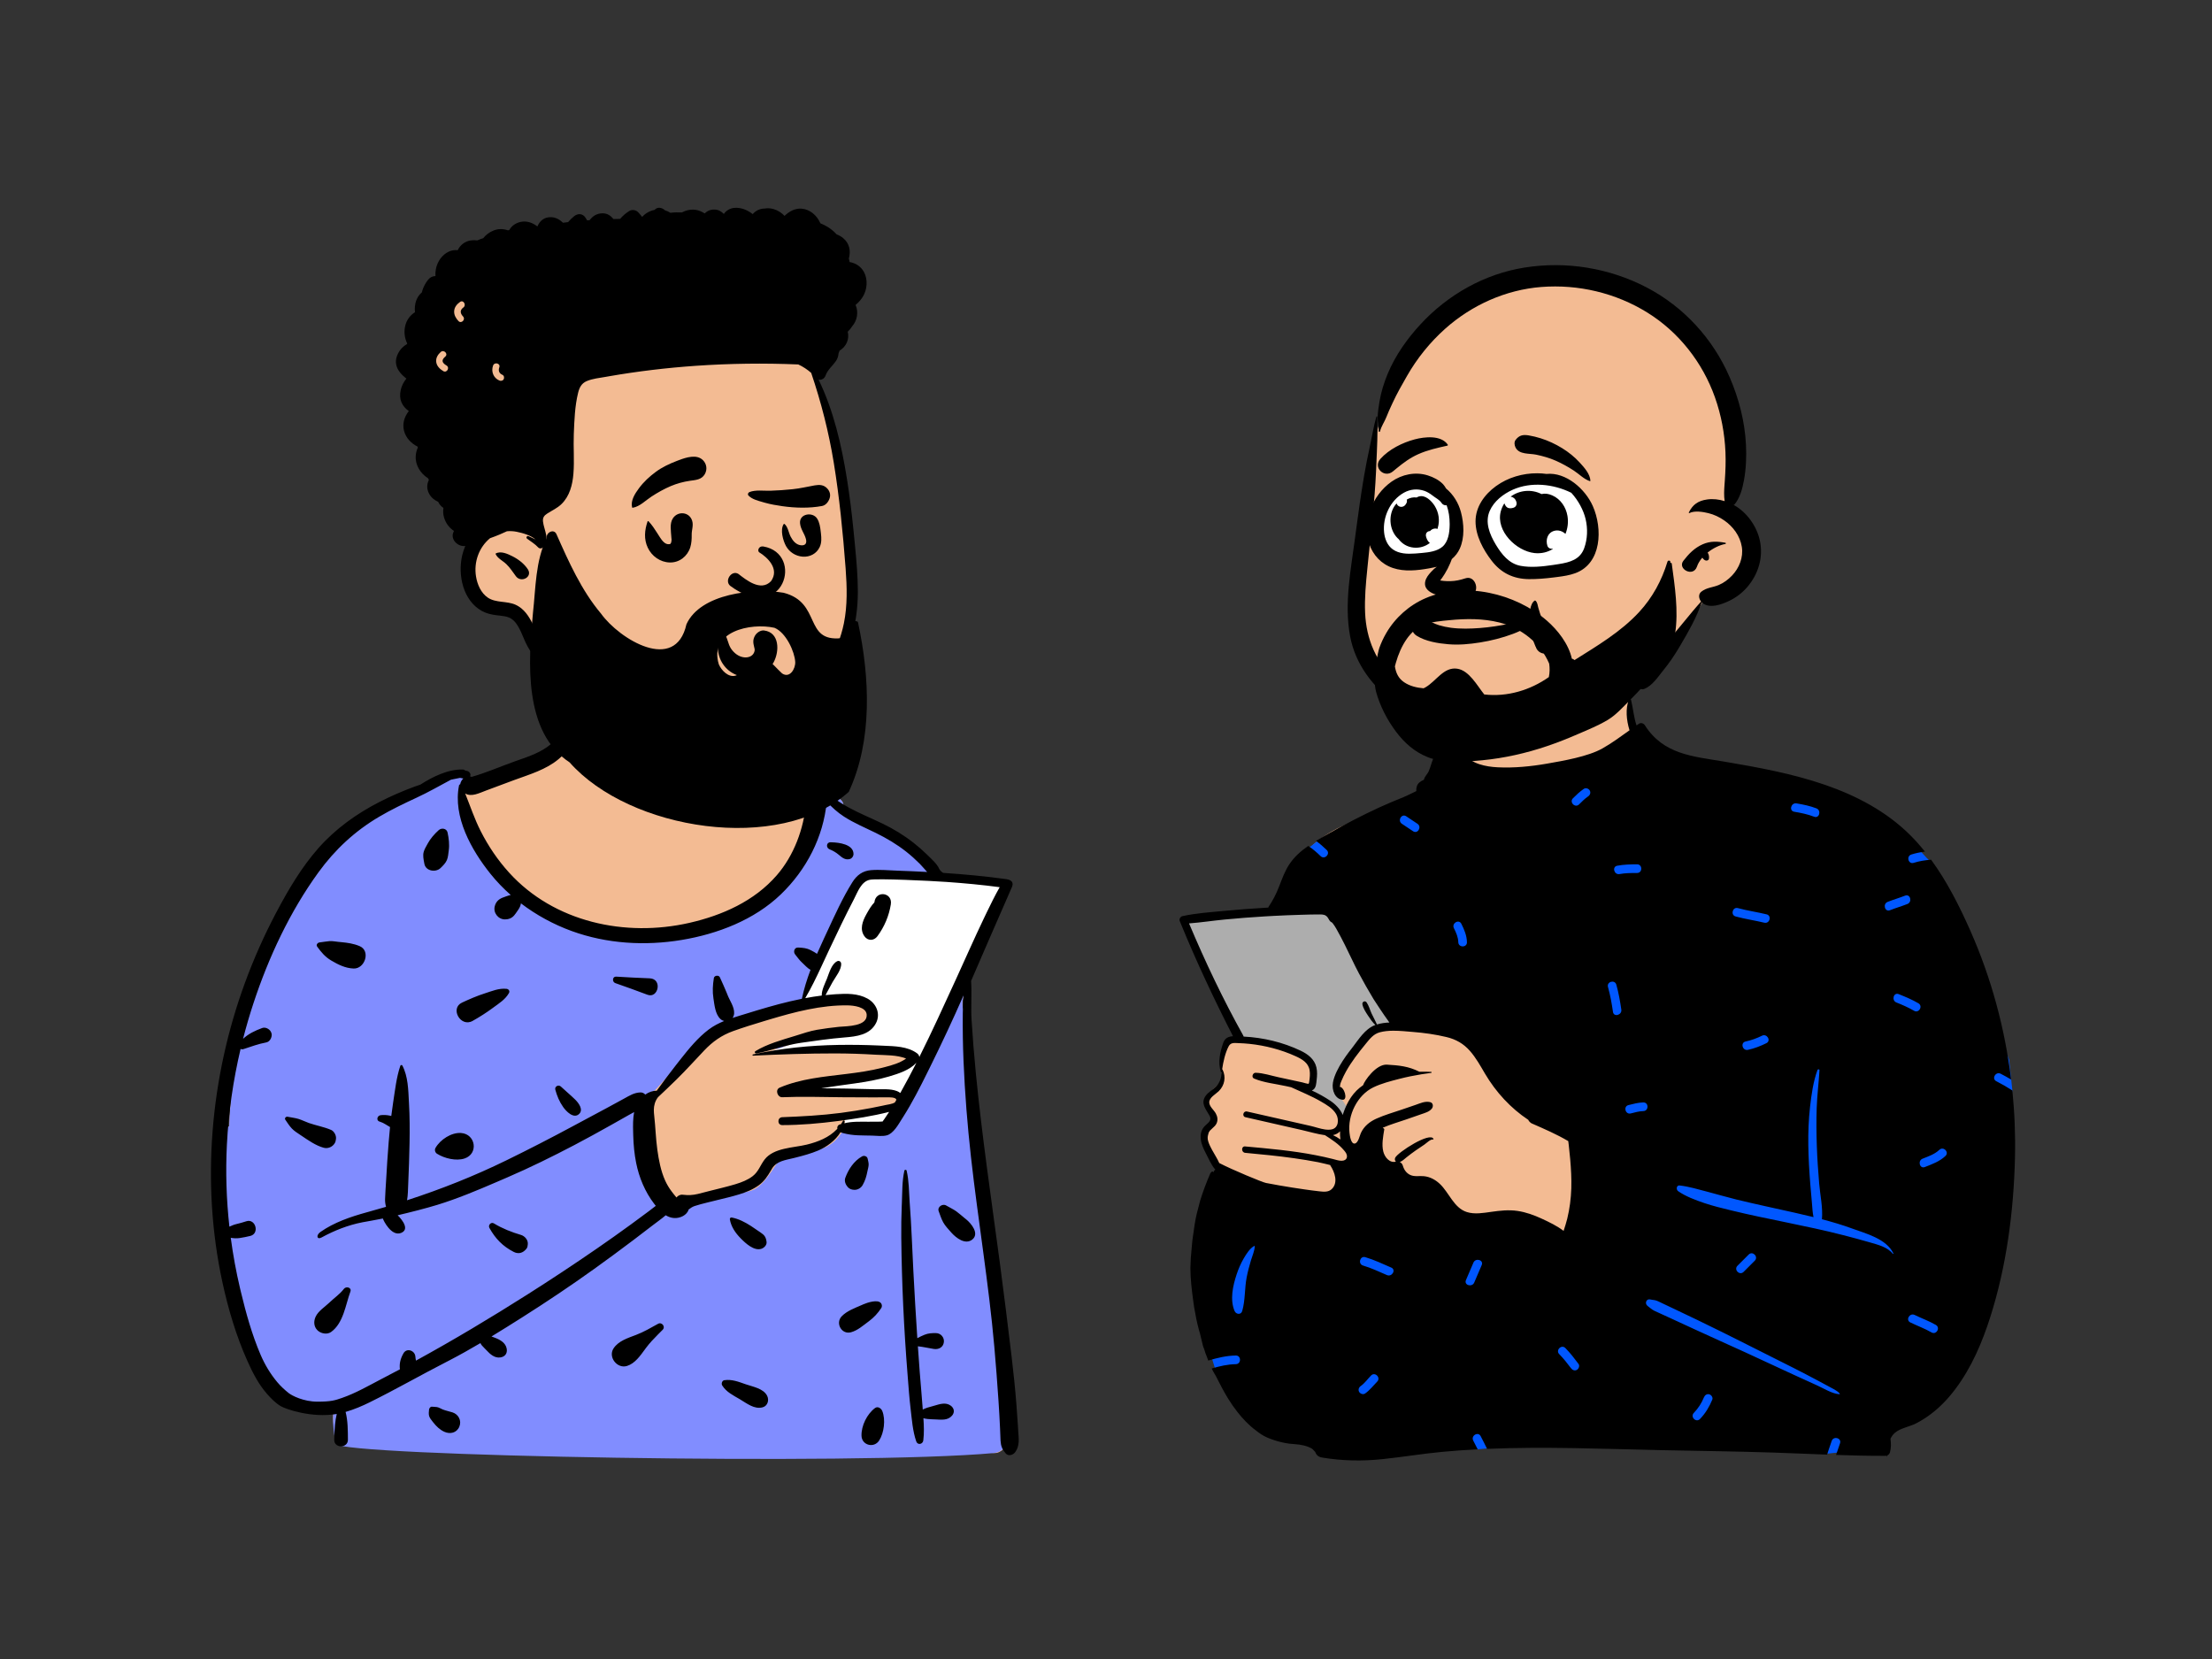 <?xml version="1.0" encoding="UTF-8"?> <svg xmlns="http://www.w3.org/2000/svg" width="432" height="324" viewBox="0 0 432 324" fill="none"><rect x="0" y="0" width="432" height="324" fill="#333333" stroke="none"/> <path fill-rule="evenodd" clip-rule="evenodd" d="M250.921 176.597C252.763 169.454 254.456 166.425 257.728 163.942C260.787 161.62 265.254 159.669 271.771 158.244C278.559 157.057 278.751 153.528 280.453 147.857C280.95 146.152 283.41 145.698 284.472 146.927C284.622 146.766 284.778 146.618 284.94 146.484C284.795 145.671 285.979 143.34 285.939 142.562C285.526 134.444 288.181 130.367 294.808 128.852C296.249 128.522 306.037 128.328 307.443 128.716C313.585 130.415 319.632 135.808 318.707 142.305C320.635 144.826 322.522 146.364 325.497 147.176C330.13 147.765 327.803 213.41 319.757 252.739C316.305 269.613 233.76 240.892 237.49 232.441C236.961 230.892 237.925 229.189 237.49 227.59C237.175 226.432 236.369 225.953 235.963 224.807C235.392 223.194 236.013 221.029 236.656 219.383C236.92 218.563 236.171 217.68 235.963 216.843C234.977 212.894 237.236 213.242 238.864 210.602C238.84 210.594 238.416 208.71 238.418 208.719C238.169 207.374 238.794 205.65 239.338 204.527C239.707 203.768 240.496 203.293 241.279 203.38C240.49 200.7 239.492 198.47 238.418 195.887C236.52 191.336 234.714 186.574 231.988 182.455C230.872 180.768 231.774 179.216 233.58 179.101C239.428 178.729 245.211 177.887 250.921 176.597Z" fill="#F3BB93"></path> <path fill-rule="evenodd" clip-rule="evenodd" d="M260.05 177.149L273.397 199.744C273.397 199.744 270.231 200.06 268.949 200.676C267.668 201.292 261.784 208.774 261.784 208.774L260.849 212.894L263.065 216.215L262.201 218.301C262.201 218.301 261.584 216.888 260.05 215.791C258.515 214.694 255.131 212.894 255.131 212.894C255.131 212.894 256.255 212.292 256.255 211.585C256.255 210.879 257.246 207.864 255.131 206.726C253.016 205.587 242.085 202.922 242.085 202.922L231.007 179.549L260.05 177.149Z" fill="#ADADAD"></path> <path fill-rule="evenodd" clip-rule="evenodd" d="M319.593 147.33L277.21 154.77L257.727 163.942L254.546 166.393L273.397 199.744L302.503 205.056L309.919 224.323L308.405 246.04L261.055 240.393L240.63 237.966L235.828 257.354L236.696 265.33L237.957 269.375L288.592 283.049C288.592 283.049 314.376 280.549 318.946 280.549C323.517 280.549 357.028 283.878 357.028 283.878L364.781 283.049C364.781 283.049 381.936 264.964 384.597 258.527C387.257 252.091 393.011 212.965 393.011 212.965L392.377 206.953L377.556 168.801C377.556 168.801 375.577 167.003 373.082 163.942C370.586 160.881 319.593 147.33 319.593 147.33Z" fill="#0057FF"></path> <path fill-rule="evenodd" clip-rule="evenodd" d="M242.884 202.441C246.714 202.635 250.549 203.546 254.014 205.197C255.431 205.873 256.716 206.849 257.092 208.456C257.282 209.276 257.236 210.123 257.134 210.952C257.058 211.579 257.039 212.38 256.494 212.805C256.401 212.877 256.302 212.932 256.198 212.972C257.476 213.549 258.693 214.243 259.775 214.957C260.764 215.61 261.78 216.616 262.236 217.751C262.274 217.622 262.312 217.502 262.35 217.387C263.128 215.088 264.326 213.205 266.212 211.939C266.427 211.158 268.726 207.796 270.861 207.923C273.2 208.061 275.081 208.232 277.196 209.307C277.967 209.291 278.736 209.301 279.497 209.335C279.628 209.339 279.621 209.517 279.497 209.531C278.88 209.61 278.263 209.696 277.646 209.798C276.18 210.033 274.718 210.33 273.288 210.7C271.572 211.144 269.797 211.59 268.194 212.366C265.084 213.873 263.159 217.812 263.555 221.24C263.62 221.802 263.838 223.502 264.617 223.326C265.276 223.178 265.538 221.802 265.769 221.293C266.386 219.94 267.497 219.057 268.83 218.459C270.395 217.755 272.071 217.28 273.693 216.726C274.612 216.411 275.531 216.096 276.452 215.783C277.395 215.46 278.29 215.014 279.294 215.24C279.9 215.377 279.97 216.1 279.63 216.515C279.112 217.146 278.343 217.332 277.597 217.592C276.613 217.935 275.631 218.277 274.648 218.62C273.129 219.148 271.538 219.594 270.058 220.241L270.104 220.346C270.224 220.312 270.366 220.433 270.343 220.581C270.121 221.948 269.812 223.529 270.155 224.899C270.425 225.985 271.378 227.188 272.616 226.869C272.421 226.691 272.35 226.385 272.481 226.101C272.971 225.053 279.393 220.915 279.966 222.452C279.985 222.506 279.926 222.546 279.879 222.538C279.391 222.436 278.574 223.269 278.183 223.533C277.619 223.914 277.046 224.286 276.488 224.677C275.878 225.104 275.282 225.552 274.701 226.015C274.245 226.378 273.9 226.756 273.377 226.941C273.651 227.071 273.869 227.314 273.962 227.625C274.198 228.435 274.655 229.122 275.447 229.479C276.277 229.851 277.213 229.616 278.088 229.707C279.279 229.827 280.319 230.394 281.187 231.204C283.01 232.907 283.925 235.908 286.475 236.713C287.998 237.193 289.688 236.891 291.231 236.673C292.952 236.43 294.63 236.238 296.364 236.491C298.025 236.735 299.595 237.309 301.112 238.011C302.533 238.668 304.105 239.412 305.367 240.393C305.626 239.592 305.888 238.799 306.087 237.981C306.556 236.048 306.809 234.078 306.871 232.091C306.928 230.2 306.822 228.3 306.66 226.416C306.579 225.476 306.452 224.539 306.372 223.599C306.351 223.362 306.309 223.109 306.277 222.855C304.025 221.526 301.659 220.507 299.274 219.459C299.267 219.457 299.261 219.452 299.255 219.45C299.181 219.416 299.109 219.385 299.035 219.353C299.037 219.349 299.039 219.345 299.043 219.34C298.771 219.173 298.581 218.951 298.467 218.702C295.029 216.421 292.156 213.308 290.014 209.677C289.116 208.156 288.252 206.577 287.077 205.243C285.826 203.821 284.341 202.975 282.503 202.536C280.355 202.02 278.14 201.711 275.939 201.536C274.737 201.441 273.393 201.293 272.083 201.3C271.171 201.306 270.277 201.384 269.457 201.61C268.243 201.944 267.533 202.868 266.77 203.802C266.041 204.698 265.317 205.596 264.636 206.53C263.992 207.416 263.383 208.331 262.855 209.291C262.538 209.865 262.245 210.457 261.997 211.068C261.911 211.284 261.797 211.529 261.744 211.753C261.691 211.979 261.788 212.218 261.535 212.218C262.581 212.233 263.276 214.841 262.236 214.78C260.775 214.695 260.04 212.942 260.326 211.387C260.837 208.613 263.596 205.262 264.142 204.552C265.348 202.984 266.593 200.938 268.524 200.209C268.551 200.198 268.581 200.188 268.608 200.179C268.046 199.647 267.602 199.009 267.178 198.359C266.74 197.692 266.219 196.927 266.075 196.134C265.984 195.629 266.612 195.341 266.909 195.783C267.343 196.428 267.552 197.244 267.875 197.952C268.205 198.67 268.606 199.349 268.923 200.074C269.686 199.839 270.509 199.731 271.348 199.695C270.29 198.262 268.482 195.498 268.264 195.143C267.262 193.498 266.309 191.804 265.399 190.106C264.415 188.268 263.571 186.353 262.629 184.493C262.095 183.438 261.556 182.375 260.962 181.352C260.757 181.001 260.538 180.65 260.288 180.331C260.24 180.268 260.178 180.215 260.121 180.156C260.056 180.12 259.988 180.08 259.95 180.059C259.608 179.862 259.488 179.406 259.247 179.116C258.862 178.649 258.41 178.594 257.831 178.588C256.598 178.575 255.359 178.624 254.128 178.657C252.317 178.708 250.509 178.78 248.7 178.875C248.153 178.905 247.608 178.934 247.061 178.968C244.431 179.125 241.802 179.329 239.181 179.581C236.861 179.803 234.541 180.165 232.219 180.338C235.363 187.809 238.849 195.145 242.796 202.225C242.836 202.297 242.865 202.369 242.884 202.441ZM260.326 221.688C260.833 221.921 261.326 222.21 261.784 222.54C261.708 222.027 261.689 221.485 261.71 220.942C261.332 221.348 260.848 221.58 260.326 221.688ZM238.682 208.836C238.718 208.84 238.751 208.859 238.768 208.895C239.47 210.343 239.176 211.96 238.031 213.095C237.431 213.686 236.123 214.354 236.166 215.327C236.202 216.113 237.057 216.772 237.423 217.421C237.763 218.026 237.889 218.689 237.617 219.345C237.268 220.183 236.294 220.517 235.961 221.342C235.538 222.388 236.225 223.65 236.706 224.56C237.154 225.404 237.733 226.247 238.118 227.139C240.693 228.473 246.537 230.895 247.24 231.03C248.098 231.197 248.958 231.355 249.82 231.504C251.474 231.791 253.132 232.057 254.795 232.292C255.742 232.425 256.69 232.556 257.639 232.659C258.467 232.748 259.401 232.869 260.068 232.245C261.414 230.986 260.66 228.874 259.808 227.602C259.792 227.577 259.792 227.553 259.798 227.532C258.995 227.344 258.194 227.124 257.396 226.97C255.86 226.674 254.313 226.425 252.765 226.203C249.583 225.748 246.38 225.448 243.182 225.146C242.39 225.07 242.381 223.823 243.182 223.897C247.777 224.318 252.395 224.717 256.929 225.603C258.066 225.822 259.194 226.072 260.316 226.353C260.846 226.484 261.414 226.689 261.97 226.695C262.004 226.695 262.038 226.695 262.071 226.693C263.159 226.659 263.318 225.727 262.72 224.952C262.646 224.856 262.57 224.761 262.492 224.671C261.435 223.411 260.119 222.57 258.763 221.699C257.244 221.492 255.729 221.031 254.242 220.693C250.57 219.856 246.898 219.019 243.224 218.184C242.504 218.019 242.81 216.912 243.53 217.074C246.319 217.707 249.108 218.338 251.897 218.97L255.978 219.896C256.794 220.08 257.812 220.45 258.771 220.583C259.244 220.648 259.703 220.657 260.117 220.56C261.454 220.243 261.522 218.571 260.945 217.577C260.299 216.462 259.077 215.764 257.994 215.132C256.116 214.035 254.117 213.247 252.165 212.338C251.818 212.262 251.472 212.186 251.125 212.11C249.11 211.666 246.807 211.448 244.91 210.635C244.342 210.394 244.652 209.498 245.214 209.51C246.687 209.542 248.227 210.066 249.666 210.377C251.223 210.715 252.782 211.051 254.339 211.387C254.495 211.421 255.42 211.717 255.56 211.651C255.649 211.609 255.68 211.301 255.71 211.097C255.805 210.43 255.875 209.728 255.771 209.058C255.543 207.555 254.29 206.849 253.023 206.272C250.2 204.989 247.105 204.187 244.025 203.865C243.315 203.791 242.605 203.745 241.891 203.721C241.052 203.696 240.361 203.548 239.937 204.374C239.269 205.676 238.901 207.35 238.682 208.836ZM242.602 256.04C243.217 253.912 243.05 251.64 243.471 249.47C243.688 248.35 243.985 247.239 244.309 246.146C244.571 245.263 245.007 244.324 245.056 243.402C245.059 243.341 244.987 243.305 244.937 243.334C244.069 243.831 243.403 244.905 242.908 245.749C242.316 246.758 241.863 247.815 241.499 248.926C240.771 251.139 240.174 253.809 241.112 256.04C241.391 256.704 242.372 256.837 242.602 256.04ZM266.604 272.148C267.52 271.509 268.188 270.614 268.965 269.825C269.73 269.049 268.535 267.853 267.77 268.629C267.107 269.303 266.531 270.144 265.751 270.688C265.375 270.95 265.201 271.424 265.447 271.845C265.665 272.217 266.229 272.41 266.604 272.148ZM271.715 247.558C270.042 246.835 268.396 246.047 266.645 245.525C265.599 245.214 265.156 246.846 266.196 247.156C267.809 247.636 269.321 248.352 270.862 249.018C271.851 249.446 272.71 247.989 271.715 247.558ZM289.383 247.052C289.792 246.042 288.156 245.607 287.753 246.603C287.289 247.749 286.757 248.865 286.293 250.011C285.884 251.021 287.519 251.456 287.923 250.461C288.387 249.315 288.919 248.198 289.383 247.052ZM306.822 267.219C307.094 267.582 307.549 267.779 307.978 267.522C308.338 267.307 308.557 266.734 308.281 266.366C307.476 265.292 306.66 264.23 305.715 263.273C304.95 262.496 303.755 263.693 304.52 264.468C305.363 265.323 306.102 266.259 306.822 267.219ZM309.315 154.064C308.539 154.594 307.86 155.238 307.197 155.9C306.426 156.671 307.622 157.866 308.392 157.096C308.951 156.537 309.514 155.971 310.168 155.524C310.546 155.265 310.716 154.785 310.471 154.367C310.252 153.992 309.692 153.806 309.315 154.064ZM283.944 181.272C284.382 182.151 284.777 183.012 284.802 184.011C284.829 185.099 286.519 185.099 286.492 184.011C286.46 182.704 285.978 181.571 285.403 180.419C284.917 179.444 283.459 180.301 283.944 181.272ZM274.635 159.42C273.727 158.814 272.882 160.28 273.782 160.88C274.512 161.367 275.243 161.854 275.973 162.341C276.881 162.947 277.726 161.482 276.826 160.881C276.096 160.394 275.366 159.907 274.635 159.42ZM315.012 197.627C315.167 198.701 316.795 198.241 316.642 197.177C316.404 195.533 316.114 193.91 315.668 192.308C315.376 191.259 313.746 191.707 314.038 192.757C314.484 194.359 314.774 195.982 315.012 197.627ZM320.937 216.995C322.025 216.972 322.025 215.281 320.937 215.304C319.953 215.325 318.985 215.584 318.035 215.821C316.979 216.085 317.429 217.715 318.485 217.452C319.287 217.251 320.105 217.013 320.937 216.995ZM323.125 256.01C323.498 256.192 323.882 256.356 324.26 256.529C325.016 256.875 325.772 257.221 326.528 257.568C328.103 258.291 329.677 259.017 331.249 259.745C334.397 261.203 337.57 262.609 340.725 264.051C343.943 265.522 347.152 267.012 350.358 268.509C351.868 269.214 353.389 269.894 354.908 270.581C356.206 271.168 357.811 272.195 359.237 272.291C359.31 272.296 359.335 272.203 359.293 272.156C358.754 271.543 357.895 271.187 357.187 270.789C356.464 270.382 355.728 269.999 354.995 269.611C353.467 268.8 351.936 267.997 350.393 267.215C347.307 265.653 344.214 264.101 341.121 262.552C337.966 260.972 334.816 259.381 331.633 257.857C330.135 257.139 328.635 256.424 327.135 255.71C326.322 255.324 325.508 254.938 324.695 254.553C324.344 254.387 323.996 254.208 323.637 254.059C323.159 253.861 322.797 253.902 322.304 253.78C321.502 253.582 321.154 254.603 321.77 255.047C322.278 255.414 322.545 255.727 323.125 256.01ZM334.408 273.347C334.581 272.926 334.218 272.413 333.817 272.307C333.338 272.181 332.953 272.473 332.778 272.898C332.314 274.025 331.654 275.06 330.805 275.934C330.046 276.714 331.24 277.91 332 277.129C333.065 276.034 333.829 274.754 334.408 273.347ZM342.709 246.208C343.479 245.437 342.284 244.242 341.514 245.012L339.323 247.203C338.553 247.974 339.748 249.169 340.519 248.399L342.709 246.208ZM365.182 242.635C366.756 243.097 368.593 243.522 369.667 244.866C369.719 244.932 369.807 244.847 369.776 244.782C368.401 241.931 364.459 240.931 361.73 239.933C359.8 239.226 357.819 238.64 355.822 238.117C356.022 235.838 355.471 233.395 355.28 231.126C355.075 228.705 354.909 226.277 354.824 223.847C354.736 221.369 354.715 218.875 354.797 216.396C354.878 213.926 355.199 211.487 355.339 209.025C355.352 208.787 355.021 208.776 354.95 208.973C354.12 211.257 353.766 213.787 353.496 216.195C353.218 218.676 353.126 221.15 353.161 223.646C353.198 226.211 353.347 228.771 353.552 231.329C353.649 232.541 353.761 233.752 353.868 234.963C353.949 235.887 353.986 236.804 354.175 237.7C352.97 237.404 351.763 237.124 350.559 236.852C346.721 235.986 342.867 235.182 339.045 234.245C337.169 233.785 335.32 233.234 333.453 232.745C331.694 232.285 329.838 231.726 328.032 231.521C327.388 231.447 327.306 232.329 327.732 232.628C329.2 233.659 331.149 234.377 332.844 234.954C334.545 235.533 336.313 235.949 338.057 236.378C341.693 237.273 345.364 238.004 349.029 238.766C352.689 239.527 356.356 240.283 359.974 241.222C361.717 241.674 363.454 242.128 365.182 242.635ZM373.811 197.401C374.752 197.954 375.602 196.492 374.664 195.941C373.438 195.221 372.13 194.68 370.812 194.152C369.8 193.747 369.365 195.383 370.363 195.782C371.547 196.257 372.709 196.754 373.811 197.401ZM377.218 260.218C378.162 260.765 379.012 259.303 378.071 258.758C376.75 257.992 375.303 257.481 373.934 256.81C372.959 256.333 372.104 257.792 373.081 258.27C374.45 258.941 375.897 259.452 377.218 260.218ZM378.751 224.56C377.838 225.427 376.621 225.835 375.473 226.291C374.472 226.688 374.911 228.322 375.922 227.921C377.352 227.354 378.809 226.836 379.946 225.756C380.736 225.005 379.539 223.811 378.751 224.56ZM368.658 176.135C367.655 176.528 368.095 178.163 369.108 177.765C370.231 177.324 371.391 176.989 372.515 176.548C373.518 176.154 373.079 174.52 372.066 174.917C370.942 175.358 369.782 175.694 368.658 176.135ZM350.854 156.9C349.788 156.72 349.335 158.35 350.405 158.531C351.732 158.755 353.04 159.017 354.299 159.505C355.316 159.898 355.752 158.263 354.748 157.874C353.489 157.387 352.182 157.124 350.854 156.9ZM344.971 203.732C345.948 203.251 345.091 201.794 344.118 202.272C343.093 202.776 342.031 203.166 340.913 203.404C339.848 203.631 340.301 205.261 341.362 205.034C342.621 204.766 343.819 204.299 344.971 203.732ZM339.415 177.352C338.363 177.064 337.918 178.695 338.966 178.983C340.809 179.488 342.707 179.75 344.564 180.2C345.622 180.456 346.07 178.825 345.013 178.57C343.157 178.12 341.258 177.858 339.415 177.352ZM315.845 169.074C314.775 169.272 315.231 170.901 316.294 170.704C317.426 170.495 318.573 170.492 319.721 170.491C320.81 170.49 320.808 168.8 319.721 168.8C318.417 168.801 317.13 168.836 315.845 169.074ZM238.973 177.907C241.735 177.643 244.5 177.432 247.27 177.273C247.399 177.267 247.525 177.258 247.655 177.252C247.669 177.222 247.688 177.195 247.707 177.165C248.611 175.838 249.277 174.511 249.854 173.01C250.405 171.581 250.94 170.108 251.789 168.819C252.758 167.35 254.065 166.201 255.499 165.205C256.368 165.79 257.175 166.474 257.913 167.2C258.69 167.964 259.885 166.768 259.108 166.005C258.452 165.36 257.752 164.764 257.012 164.225C257.866 163.706 258.738 163.218 259.589 162.732C262.777 160.913 266.041 159.23 269.373 157.692C270.921 156.975 272.489 156.339 274.067 155.694C274.917 155.348 275.755 154.902 276.604 154.5C276.543 153.9 276.723 153.228 277.183 152.832C277.523 152.543 277.787 152.435 278.193 152.23C278.284 152.198 278.339 152.179 278.364 152.169C278.345 152.173 278.29 152.19 278.2 152.22C277.984 152.319 277.967 152.289 278.149 152.133C278.159 151.791 278.833 151.068 278.987 150.715C279.524 149.504 279.691 148.223 280.483 147.12C281.575 145.6 283.409 145.025 285.119 145.541C285.296 143.713 285.342 141.804 286.031 140.173C286.05 140.128 286.111 140.109 286.139 140.158C286.857 141.382 286.918 142.745 286.973 144.157C287.026 145.482 286.976 146.836 286.802 148.153C286.912 148.238 287.024 148.318 287.14 148.396C287.685 148.755 288.273 149.032 288.89 149.238C290.064 149.626 291.296 149.795 292.528 149.855C295.707 150.007 298.984 149.685 302.111 149.14C305.273 148.589 310.122 147.76 312.936 146.177C314.793 145.133 316.506 143.858 318.243 142.624C317.614 140.595 317.453 138.414 318.087 136.7C318.163 136.495 318.484 136.457 318.545 136.7C318.942 138.336 319.059 139.98 319.587 141.597C319.595 141.62 319.604 141.646 319.612 141.669C319.777 141.557 319.942 141.447 320.106 141.337C320.487 141.086 321.004 141.274 321.233 141.633C324.881 147.384 330.659 147.714 336.727 148.741C343.367 149.865 350.041 151.078 356.426 153.278C362.531 155.384 368.366 158.448 372.989 163.026C374.035 164.063 375.014 165.167 375.938 166.32C375.044 166.432 374.158 166.608 373.283 166.883C372.247 167.208 372.692 168.84 373.732 168.513C374.856 168.16 375.993 167.985 377.142 167.898C380.283 172.196 382.732 177.07 384.849 181.868C388.911 191.066 391.556 200.862 392.772 210.835C392.104 210.434 391.424 210.053 390.727 209.698C389.759 209.205 388.905 210.664 389.874 211.158C390.951 211.706 391.996 212.309 393.01 212.964C393.452 217.33 393.624 221.723 393.52 226.11C393.273 236.567 391.861 247.331 388.669 257.309C387.104 262.206 385.029 267.063 381.938 271.201C380.54 273.076 378.951 274.767 377.079 276.176C376.173 276.861 375.214 277.472 374.202 277.988C372.898 278.656 371.199 278.875 370.076 279.82C369.706 280.131 369.421 280.541 369.205 281.004C369.33 281.883 369.345 282.764 369.104 283.643C369.028 283.918 368.821 284.142 368.565 284.25C368.561 284.326 368.561 284.4 368.561 284.472C368.561 284.506 368.51 284.514 368.504 284.481C368.493 284.415 368.483 284.349 368.472 284.282C368.39 284.309 368.303 284.322 368.214 284.322C365.005 284.334 361.792 284.256 358.579 284.147C358.827 283.385 359.096 282.63 359.355 281.869C359.705 280.835 358.073 280.395 357.725 281.42C357.422 282.31 357.106 283.192 356.825 284.086C353.382 283.958 349.94 283.804 346.504 283.69C339.197 283.447 331.891 283.367 324.581 283.213C313.23 282.972 301.796 282.479 290.426 282.961C290.033 282.126 289.593 281.311 289.176 280.487C288.684 279.515 287.226 280.372 287.716 281.341C288.006 281.913 288.307 282.478 288.592 283.049C286.29 283.168 283.989 283.326 281.694 283.542C277.777 283.91 273.898 284.563 269.985 284.969C266.007 285.383 262.116 285.309 258.169 284.652C257.459 284.533 257.041 284.104 256.868 283.572C256.862 283.569 256.857 283.565 256.853 283.559C256.65 283.322 256.46 283.126 256.264 282.954C256.029 282.802 255.775 282.673 255.478 282.559C254.922 282.348 254.343 282.219 253.756 282.132C253.109 282.035 252.454 282.027 251.808 281.947C251.263 281.877 250.73 281.773 250.198 281.646C249.241 281.418 248.333 281.12 247.428 280.725C246.64 280.38 245.929 279.886 245.256 279.347C243.866 278.33 242.662 277.033 241.61 275.684C240.997 274.896 240.421 274.078 239.897 273.226C238.984 271.751 238.206 270.218 237.421 268.674C237.135 268.216 236.875 267.747 236.637 267.268C238.173 266.816 239.724 266.447 241.352 266.42C242.44 266.403 242.44 264.712 241.352 264.73C239.485 264.759 237.718 265.196 235.963 265.716C235.878 265.488 235.796 265.26 235.72 265.028C235.511 264.544 235.337 264.047 235.194 263.544C235.11 263.316 235.025 263.088 234.94 262.859C234.75 262.069 234.56 261.276 234.368 260.484C233.985 259.216 233.683 257.928 233.461 256.624C233.275 255.766 233.132 254.902 233.035 254.027C232.739 251.907 232.498 249.791 232.481 247.648C232.506 246.327 232.591 245.009 232.735 243.696C232.796 242.804 232.899 241.917 233.039 241.035C233.221 239.725 233.4 238.427 233.702 237.134C233.928 236.259 234.154 235.384 234.38 234.509C234.945 232.685 235.61 230.897 236.377 229.149C236.419 229.039 236.633 228.798 236.761 228.796C236.859 228.794 236.994 228.883 236.95 229.001C236.945 229.012 236.941 229.024 236.937 229.035C236.981 228.935 237.023 228.834 237.068 228.735C237.106 228.642 237.254 228.456 237.368 228.458C237.374 228.458 237.381 228.458 237.389 228.46C237.359 228.439 237.332 228.411 237.304 228.38C236.546 227.482 236.054 226.3 235.511 225.26C235.061 224.402 234.636 223.497 234.514 222.527C234.406 221.676 234.552 220.836 235.086 220.147C235.695 219.363 236.84 218.996 236.204 217.863C235.481 216.574 234.418 215.456 235.477 213.991C236.016 213.245 236.869 212.835 237.503 212.186C238.232 211.436 238.579 210.432 238.559 209.407C238.515 209.432 238.456 209.42 238.435 209.356C237.822 207.505 238.266 205.472 238.893 203.669C239.235 202.69 239.96 202.422 240.803 202.373C237.152 195.24 233.736 187.993 230.692 180.578C230.59 180.335 230.491 180.093 230.392 179.849C230.244 179.486 230.556 179.002 230.918 178.922C233.55 178.345 236.292 178.161 238.973 177.907Z" fill="black"></path> <path fill-rule="evenodd" clip-rule="evenodd" d="M268.644 85.432C270.552 77.368 274.723 69.864 281.402 63.799C301.499 43.88 338.406 54.692 338.239 84.708C338.96 88.214 339.253 91.819 339.014 95.394C338.915 96.92 338.257 99.049 339.141 100.422C341.137 102.99 342.297 104.883 341.618 108.3C341.05 111.283 339.025 113.397 336.292 114.52C334.653 114.992 333.098 116.019 332.491 117.585C328.842 124.281 326.139 129.851 320.387 134.415C318.903 135.59 303.681 142.637 298.665 142.637C283.981 142.637 265.474 137.304 265.167 120.861C265.113 117.25 265.746 113.596 266.142 110.013C267.108 101.836 266.767 93.363 268.644 85.432Z" fill="#F3BB93"></path> <path fill-rule="evenodd" clip-rule="evenodd" d="M268.974 81.399C268.97 81.299 268.827 81.276 268.8 81.375C268.254 83.316 267.945 85.294 267.518 87.265C267.107 89.164 266.718 91.069 266.395 92.984C265.786 96.6 265.272 100.225 264.795 103.859L264.676 104.768C263.846 111.163 262.475 117.825 263.674 124.257C264.697 129.745 268.127 134.169 272.548 137.412C276.734 140.483 281.809 142.454 286.848 143.574C292.256 144.777 298.667 145.136 303.067 141.16C304.829 139.568 302.427 136.409 300.516 137.845C296.029 141.218 290.32 140.224 285.256 138.882L285.103 138.841C280.659 137.654 276.185 135.856 272.657 132.821C268.756 129.466 266.827 124.809 266.604 119.702C266.479 116.833 266.746 113.967 267.034 111.115L267.066 110.798C267.396 107.536 267.743 104.275 268.063 101.012C268.354 98.036 268.606 95.043 268.739 92.054L268.801 90.547C268.931 87.507 269.105 84.424 268.974 81.399ZM321.604 56.144C314.302 52.333 305.91 50.969 297.783 52.248C289.97 53.477 282.8 57.519 277.441 63.314C274.824 66.143 272.502 69.416 271.018 72.991C270.281 74.768 269.703 76.621 269.396 78.523C269.238 79.502 269.082 80.516 269.053 81.507C269.025 82.426 269.294 83.287 269.262 84.221C269.258 84.367 269.481 84.395 269.515 84.255C269.769 83.214 270.38 82.427 270.764 81.438C271.051 80.7 271.376 79.979 271.707 79.26L271.992 78.645C272.818 76.855 273.805 75.139 274.782 73.43C276.749 69.986 279.272 66.856 282.227 64.215C287.415 59.579 294.071 56.586 301.018 56.047C308.228 55.487 315.541 57.21 321.699 61.027C327.856 64.843 332.512 70.776 334.929 77.606C336.149 81.053 336.823 84.645 336.979 88.296C337.059 90.145 336.985 92.009 336.855 93.854L336.791 94.733C336.716 95.788 336.664 96.839 336.822 97.869C335.711 97.522 334.547 97.378 333.378 97.549C331.642 97.805 330.605 98.518 329.826 100.073C329.786 100.155 329.867 100.236 329.948 100.195C330.958 99.69 332.591 99.956 333.66 100.221C334.773 100.497 335.775 100.976 336.721 101.624C338.47 102.822 339.841 104.679 340.178 106.809C340.503 108.867 339.66 110.95 338.245 112.425C337.516 113.185 336.645 113.841 335.67 114.25C334.487 114.747 333.316 114.732 332.269 115.552C331.621 116.059 331.778 116.927 332.217 117.49C330.008 119.918 328.049 122.574 325.841 125.011C324.817 126.141 323.801 127.272 322.82 128.439L322.454 128.878C321.475 130.063 319.916 131.315 319.469 132.805C319.19 133.732 320.181 134.945 321.182 134.522C322.718 133.874 323.814 132.188 324.852 130.894L324.919 130.81C326.008 129.47 326.974 128.054 327.857 126.571L328.148 126.083C329.745 123.39 331.329 120.597 332.347 117.638C332.414 117.707 332.486 117.77 332.561 117.824C334.028 118.87 336.161 118.066 337.627 117.386C339.01 116.745 340.278 115.781 341.267 114.618C343.417 112.09 344.408 108.816 343.69 105.535C343.082 102.755 341.16 100.051 338.641 98.645C339.803 97.303 340.285 95.494 340.605 93.725C341.014 91.468 341.096 89.154 340.985 86.864C340.763 82.304 339.593 77.809 337.783 73.633C334.545 66.161 328.821 59.911 321.604 56.144ZM336.974 106.004C335.441 105.716 334.013 105.646 332.534 106.297C330.931 107.002 329.802 108.167 328.753 109.532C327.56 111.085 330.619 112.781 331.39 110.72L331.413 110.656C331.619 110.046 331.989 109.456 332.458 108.913C332.599 109.129 332.787 109.319 333.008 109.428C333.275 109.56 333.684 109.469 333.748 109.126C333.819 108.746 333.741 108.285 333.522 107.963L333.492 107.919V107.919C334.555 107.061 335.834 106.435 336.974 106.233C337.088 106.213 337.086 106.025 336.974 106.004Z" fill="black"></path> <path fill-rule="evenodd" clip-rule="evenodd" d="M299.746 111.804C294.146 111.804 289.606 107.83 289.606 102.927C289.606 98.025 294.146 94.051 299.746 94.051C305.347 94.051 311.408 97.864 311.408 102.766C311.408 104.846 309.77 108.481 308.401 109.995C306.544 112.048 302.971 111.804 299.746 111.804Z" fill="white"></path> <path fill-rule="evenodd" clip-rule="evenodd" d="M275.608 110.105C271.321 110.105 267.845 106.511 267.845 102.078C267.845 97.645 271.321 94.051 275.608 94.051C279.895 94.051 284.535 97.499 284.535 101.932C284.535 103.813 283.281 107.101 282.233 108.469C280.811 110.326 278.076 110.105 275.608 110.105Z" fill="white"></path> <path fill-rule="evenodd" clip-rule="evenodd" d="M299.888 117.318C299.844 117.277 299.774 117.263 299.72 117.296C298.806 117.875 298.698 119.819 298.687 120.942C298.309 121.041 297.936 121.153 297.582 121.231C296.832 121.397 296.078 121.542 295.325 121.695L294.761 121.811C292.875 122.209 290.954 122.503 289.033 122.65C287.168 122.793 285.248 122.845 283.389 122.605C282.59 122.502 281.796 122.329 281.024 122.099C280.112 121.827 279.386 121.375 278.537 120.98C276.413 119.991 274.633 122.891 276.677 124.164C278.432 125.256 280.826 125.649 282.852 125.818C284.922 125.991 286.984 125.802 289.03 125.474C291.241 125.12 293.407 124.575 295.504 123.786C296.391 123.453 297.249 123.048 298.087 122.606L298.315 122.484C298.455 122.409 298.6 122.334 298.746 122.257C298.903 123.657 299.355 125.01 299.902 126.311L299.914 126.288C300.213 127.314 301.293 127.948 302.368 127.495C303.629 126.964 303.725 125.568 302.991 124.578L302.956 124.532C302.093 123.421 301.553 122.044 301.083 120.731C300.842 120.058 300.619 119.368 300.425 118.679C300.285 118.181 300.28 117.68 299.888 117.318ZM267.388 106.165C268.136 108.425 269.766 110.165 272.037 110.93C274.288 111.689 276.792 111.412 279.092 111.002C279.596 110.913 280.106 110.814 280.615 110.698C280.198 110.956 279.83 111.32 279.478 111.704C278.957 112.272 278.485 112.871 278.341 113.583C278.199 114.288 278.423 114.825 278.832 115.23C279.46 115.854 280.474 116.19 281.333 116.375C283.256 116.791 285.182 116.726 287.095 116.3C287.584 116.191 287.915 115.929 288.101 115.587C288.327 115.172 288.345 114.656 288.216 114.185C288.086 113.715 287.806 113.282 287.4 113.042C287.066 112.845 286.647 112.791 286.173 112.949C285.22 113.266 284.274 113.476 283.267 113.5C282.841 113.51 282.412 113.497 281.987 113.458C281.747 113.436 281.507 113.406 281.268 113.367C281.408 113.18 281.545 112.989 281.678 112.797C281.836 112.569 281.99 112.338 282.136 112.104C282.56 111.425 282.913 110.727 283.223 109.99C283.323 109.754 283.415 109.517 283.503 109.279C283.516 109.245 283.529 109.21 283.541 109.176C283.569 109.153 283.596 109.13 283.623 109.107C284.229 108.582 284.738 107.935 285.098 107.134C286.072 104.964 285.913 102.271 285.322 100.018C284.848 98.213 283.803 96.542 282.422 95.408C282.181 95.011 282.022 94.77 281.827 94.567C281.033 93.741 279.925 93.184 278.844 92.845C276.43 92.088 273.801 92.631 271.755 94.073C269.865 95.404 268.386 97.401 267.587 99.621C266.83 101.724 266.682 104.031 267.388 106.165ZM300.27 92.43C297.399 92.405 294.478 93.253 292.148 94.95C289.919 96.574 288.17 98.971 288.172 101.827C288.174 104.607 289.659 107.341 291.307 109.493C293.157 111.91 295.573 113.075 298.612 113.102C300.192 113.116 301.783 112.976 303.351 112.784L304.193 112.678C305.351 112.528 306.522 112.351 307.62 111.953C312.848 110.056 313.01 103.211 311.074 98.835C309.579 95.457 305.795 92.162 302.022 92.558C301.454 92.478 300.87 92.435 300.27 92.43ZM295.421 95.649C299.016 94.034 303.384 94.518 306.872 96.24C308.253 97.748 309.263 99.648 309.672 101.393C310.108 103.255 310.044 105.261 309.388 107.066C308.587 109.269 306.615 109.815 304.487 110.154L303.662 110.283L303.315 110.336C301.225 110.648 298.939 110.891 296.93 110.5C294.691 110.065 293.269 108.255 292.15 106.4L292.098 106.313C290.936 104.369 289.963 102.005 290.938 99.778C291.767 97.885 293.577 96.477 295.421 95.649ZM274.201 96.211C275.435 95.527 276.842 95.403 278.174 95.861C278.747 96.058 279.243 96.377 279.723 96.735L279.914 96.88C280.505 97.333 281.057 97.563 281.5 98.175L281.557 98.257C281.78 98.591 282.171 98.725 282.528 98.681C282.943 99.826 283.114 101.064 283.118 102.282L283.117 102.444L283.115 102.609C283.088 104.049 282.837 105.812 281.704 106.777C280.671 107.658 279.106 107.869 277.708 107.992L276.632 108.082L276.345 108.103C274.873 108.206 273.259 108.171 272.025 107.299C270.95 106.539 270.443 105.25 270.312 103.977C270.001 100.97 271.522 97.696 274.201 96.211ZM301.057 96.489C299.078 95.478 296.699 95.731 295.022 96.999C295.171 97.028 295.318 97.065 295.464 97.138C295.845 97.329 296.081 97.711 296.171 98.118C296.272 98.578 296.034 99.013 295.581 99.158C295.186 99.284 294.718 99.341 294.351 99.102C294.159 98.976 294.025 98.811 293.937 98.602L293.925 98.572L293.909 98.549L293.903 98.538C293.902 98.534 293.909 98.542 293.92 98.559C293.909 98.533 293.898 98.507 293.888 98.481C293.872 98.449 293.858 98.418 293.846 98.385C293.824 98.367 293.805 98.346 293.785 98.326C293.481 98.794 293.241 99.324 293.089 99.913C292.115 103.695 296.112 107.62 299.683 108.013C301.032 108.162 302.263 107.84 303.284 107.206C303.275 107.194 303.265 107.183 303.256 107.17C302.846 107.243 302.356 107.06 302.207 106.602C301.827 105.434 302.217 104.068 303.489 103.687C304.307 103.441 305.145 103.713 305.73 104.272C306.172 103.189 306.33 101.97 306.121 100.748C305.826 99.025 304.787 97.472 303.17 96.755C302.382 96.406 301.704 96.333 301.057 96.489ZM280.208 98.823L280.147 98.728C279.536 97.786 278.366 96.63 277.154 96.948C276.984 96.993 276.817 97.064 276.667 97.158C276.001 97.067 275.303 97.219 274.731 97.571L274.746 97.61C274.749 97.617 274.751 97.624 274.753 97.631C274.805 97.86 274.775 98.072 274.668 98.282C274.552 98.51 274.386 98.726 274.162 98.857C274.009 98.947 273.828 98.994 273.651 98.99C273.391 98.986 273.163 98.871 272.975 98.697C272.873 98.602 272.802 98.463 272.763 98.32C272.67 98.409 272.58 98.508 272.495 98.62C271.09 100.469 271.284 103.439 272.932 105.087C272.999 105.153 273.07 105.213 273.14 105.274C273.809 106.196 274.841 106.822 276.08 106.948C277.227 107.066 278.374 106.726 279.254 106.03C279.183 105.993 279.117 105.944 279.06 105.879C278.91 105.709 278.786 105.541 278.695 105.334C278.672 105.281 278.65 105.229 278.629 105.176L278.598 105.095C278.593 105.081 278.546 104.946 278.558 104.969L278.561 104.975L278.545 104.936C278.387 104.543 278.451 104.093 278.825 103.847L278.866 103.821C278.988 103.75 279.139 103.716 279.292 103.716C279.674 103.248 280.242 103.141 280.775 103.278L280.794 103.127C280.796 103.102 280.799 103.077 280.801 103.051C281.214 101.681 281.014 100.125 280.208 98.823ZM298.545 85.032L298.408 85.011C297.371 84.861 296.666 85.033 295.991 85.92C295.67 86.342 295.769 86.98 295.991 87.412C296.709 88.807 298.684 88.519 300.014 88.796C301.313 89.066 302.608 89.434 303.824 89.97C305.064 90.516 306.227 91.163 307.362 91.901C308.389 92.569 309.32 93.573 310.493 93.962C310.546 93.979 310.609 93.932 310.606 93.876C310.522 92.542 309.408 91.317 308.545 90.367C307.547 89.268 306.334 88.292 305.07 87.517C303.765 86.717 302.355 86.058 300.895 85.598C300.127 85.356 299.34 85.164 298.545 85.032ZM282.748 86.844C281.442 84.934 278.196 85.3 276.281 85.81C273.88 86.45 271.278 87.743 269.594 89.616C268.086 91.294 270.342 93.473 272.038 92.061L272.491 91.686L272.781 91.448C274.083 90.384 275.372 89.421 276.959 88.712C278.819 87.881 280.704 87.476 282.671 87.033C282.748 87.015 282.793 86.911 282.748 86.844Z" fill="black"></path> <path fill-rule="evenodd" clip-rule="evenodd" d="M302.551 129.599C300.84 125.59 297.107 122.644 292.809 121.567C289.652 120.778 286.34 120.803 283.122 121.116C281.437 121.279 279.628 121.412 278.04 122.039C276.683 122.574 275.577 123.585 274.746 124.772C273.757 126.179 273.084 127.789 272.611 129.439C272.544 129.674 272.481 129.91 272.422 130.148C272.627 131.393 273.064 132.453 274.217 133.236C275.342 134 276.684 134.313 278.022 134.424C278.153 134.361 278.28 134.296 278.396 134.23C280.481 133.035 281.949 130.213 284.581 130.595C286.93 130.936 288.476 133.893 289.873 135.626C294.356 136.149 298.836 134.801 302.484 132.237C302.669 131.359 302.68 130.473 302.551 129.599M269.375 126.558C269.734 125.551 270.185 124.576 270.721 123.657C272.491 120.619 275.208 118.198 278.434 116.814C286.066 113.546 295.94 115.85 302.103 121.211C304.208 123.044 306.337 125.737 306.981 128.634C307.173 128.672 307.354 128.772 307.504 128.913C311.956 126.108 316.542 123.41 320.13 119.523C322.735 116.698 324.548 113.355 325.658 109.682C325.748 109.38 326.236 109.424 326.221 109.759C326.217 109.837 326.213 109.915 326.208 109.993C326.255 109.849 326.474 109.923 326.491 110.063C327.088 114.525 327.835 119.256 327.147 123.742C326.736 126.418 325.52 128.377 323.896 130.493C322.155 132.761 320.185 134.87 318.17 136.893C316.891 138.177 315.556 139.658 313.99 140.6C312.169 141.694 310.104 142.525 308.16 143.369C306.184 144.231 304.177 145.026 302.133 145.716C298.046 147.1 293.822 148.056 289.524 148.475C286.083 148.809 282.15 149.173 278.852 147.878C276.325 146.886 274.284 145.092 272.666 142.934C270.904 140.583 269.512 137.905 268.742 135.082C267.942 132.149 269.206 127.03 269.375 126.558" fill="black"></path> <path fill-rule="evenodd" clip-rule="evenodd" d="M188.18 197.386C187.516 195.563 188.485 193.744 189.023 191.98C190.933 185.864 185.708 170.436 182.055 170.21C180.718 166.752 177.152 165.317 174.345 163.325C171.16 161.337 168.061 159.052 164.749 157.309C164.564 155.661 162.567 155.253 161.346 156.431C157.992 154.344 153.971 154.732 150.375 153.364C147.644 148.947 147.439 144.302 146.715 140.041C146.4 138.183 146.735 136.391 145.466 134.735C141.204 128.738 124.362 126.137 118.153 129.691C114.811 127.606 114.73 131.383 114.199 133.714C113.609 134.88 113.29 136.201 113.389 137.592C111.806 140.898 110.465 145.034 107.139 147.504C102.919 150.637 96.427 151.828 92.314 153.364C91.391 152.476 91.109 151.192 91.109 151.192C84.733 152.578 78.544 155.016 73.202 158.822C67.133 160.598 62.858 165.536 59.768 170.831C59.427 171.389 59.347 171.958 59.446 172.481C49.942 186.419 45.405 203.105 44.768 219.957C38.656 223.627 47.673 256.593 49.772 263.437C49.775 263.436 49.777 263.435 49.779 263.434C51.141 265.846 52.687 272.729 56.095 272.196C58.433 274.841 62.159 274.321 65.331 274.524C64.814 276.507 65.068 278.776 65.683 280.735C66.411 283.067 69.98 283.146 70.487 280.603C102.08 286.744 134.497 281.845 166.446 282.766C175.683 282.832 184.92 283.118 194.135 283.776C195.433 283.869 196.748 282.542 196.66 281.25C194.679 260.163 192.818 232.423 190.603 211.543C190.077 206.781 189.662 201.967 188.18 197.386Z" fill="#F3BB93"></path> <path fill-rule="evenodd" clip-rule="evenodd" d="M91.109 151.192C91.119 151.239 91.13 151.286 91.141 151.332L91.021 151.606C90.255 153.372 89.873 154.835 89.873 155.993C89.873 158.635 101.624 184.773 127.695 182.371C145.075 180.769 155.669 172.87 159.476 158.674L159.699 155.606C160.262 155.83 160.813 156.099 161.346 156.431C162.567 155.253 164.564 155.661 164.749 157.309C166.932 158.458 169.022 159.842 171.106 161.222L171.107 161.222C172.184 161.936 173.259 162.648 174.345 163.326L174.54 163.462C175.133 163.873 175.757 164.262 176.383 164.653C178.686 166.091 181.028 167.554 182.055 170.21L182.577 170.244C186.066 170.473 190.933 185.864 189.023 191.981C188.915 192.336 188.789 192.693 188.662 193.053C188.161 194.477 187.65 195.93 188.18 197.386C189.52 201.528 189.988 205.862 190.454 210.175C190.503 210.631 190.552 211.087 190.603 211.543C191.888 223.654 193.053 238.072 194.192 252.162L194.193 252.163C195.017 262.365 195.828 272.394 196.66 281.25C196.748 282.542 195.43 283.657 194.135 283.776C167.325 286.236 66.411 284.336 65.683 282.003C65.068 280.044 64.814 276.507 65.331 274.524C64.738 274.486 64.125 274.473 63.506 274.46C60.814 274.405 57.996 274.346 56.095 272.196C53.536 272.596 52.027 268.816 50.857 265.886C50.469 264.914 50.118 264.035 49.779 263.434L49.772 263.437C47.673 256.593 38.656 223.627 44.768 219.957C45.405 203.105 49.942 186.419 59.446 172.481C59.351 171.98 59.421 171.437 59.726 170.901L59.768 170.831C62.858 165.536 67.133 160.598 73.202 158.822C78.544 155.016 84.733 152.579 91.109 151.192ZM127.927 231.314C127.01 229.399 126.153 227.111 125.924 224.893C125.654 222.286 125.519 219.804 125.452 217.975C125.418 217.06 125.402 216.307 125.393 215.782C125.389 215.52 125.387 215.315 125.386 215.174C125.385 215.104 125.385 215.05 125.385 215.014L125.385 214.972L125.385 214.961V214.958V214.958V214.957C125.385 214.957 125.385 214.957 126.135 214.957H125.385V214.549L125.727 214.327L127.959 212.884L137.036 202.918L137.045 202.908L137.586 203.419C137.045 202.908 137.045 202.908 137.046 202.907L137.046 202.907L137.048 202.905L137.051 202.901L137.062 202.89C137.071 202.881 137.083 202.869 137.098 202.854C137.127 202.825 137.17 202.783 137.225 202.732C137.336 202.628 137.499 202.483 137.716 202.306C138.152 201.95 138.807 201.465 139.709 200.922C141.512 199.835 144.296 198.519 148.266 197.549C152.172 196.595 156.819 195.586 160.668 194.947C162.59 194.628 164.331 194.398 165.688 194.317C166.365 194.276 166.968 194.271 167.46 194.315C167.907 194.355 168.422 194.447 168.779 194.724C169.563 195.333 170.165 196.159 170.561 196.8C170.762 197.126 170.918 197.416 171.024 197.627C171.077 197.732 171.118 197.818 171.146 197.879C171.16 197.909 171.171 197.933 171.179 197.95L171.188 197.971L171.19 197.978L171.191 197.98L171.192 197.98L171.192 197.981C171.192 197.981 171.192 197.981 170.503 198.278C171.226 198.479 171.226 198.479 171.226 198.48L171.225 198.48L171.225 198.481L171.224 198.485L171.221 198.494L171.212 198.526C171.209 198.536 171.206 198.547 171.202 198.56C171.195 198.581 171.188 198.605 171.178 198.633C171.149 198.723 171.106 198.848 171.048 198.996C170.933 199.291 170.755 199.691 170.507 200.097C170.037 200.865 169.166 201.883 167.801 201.883C167.399 201.883 166.219 202.043 164.582 202.307C162.98 202.565 161.019 202.911 159.114 203.257C157.209 203.603 155.363 203.949 153.993 204.208C153.309 204.338 152.743 204.446 152.348 204.522L151.892 204.61L151.826 204.623L151.317 204.866C151.979 204.817 152.694 204.766 153.439 204.714C156.812 204.481 160.833 204.245 163.348 204.245L163.89 204.245H163.891C166.35 204.244 169.783 204.243 172.68 204.405C174.234 204.492 175.669 204.627 176.729 204.844C177.252 204.951 177.735 205.088 178.105 205.276C178.421 205.436 178.95 205.787 178.95 206.437C178.95 206.887 178.72 207.253 178.488 207.514C178.25 207.783 177.934 208.026 177.594 208.244C176.912 208.681 176.006 209.094 175.062 209.458C173.176 210.184 170.98 210.766 169.748 210.935C168.661 211.085 165.603 211.694 162.69 212.294L174.613 212.711L174.889 212.721L175.093 212.907L174.587 213.461C175.093 212.907 175.093 212.907 175.093 212.907L175.094 212.908L175.094 212.909L175.097 212.911L175.105 212.918L175.13 212.942C175.15 212.961 175.179 212.989 175.213 213.023C175.282 213.092 175.375 213.189 175.479 213.307C175.681 213.537 175.949 213.877 176.137 214.262C176.314 214.625 176.497 215.187 176.268 215.758C176.026 216.363 175.444 216.69 174.751 216.845C173.581 217.107 171.183 217.63 169.079 218.086C168.027 218.314 167.048 218.526 166.332 218.681L165.574 218.845C165.538 218.942 165.494 219.054 165.444 219.177C165.259 219.625 164.976 220.234 164.582 220.88C163.804 222.153 162.529 223.676 160.618 224.281C159.329 224.689 157.876 224.968 156.557 225.222L156.557 225.222C156.128 225.305 155.714 225.385 155.324 225.465C154.508 225.634 153.797 225.805 153.23 226.008C152.644 226.218 152.317 226.428 152.165 226.61C151.914 226.911 151.608 227.373 151.222 227.958L151.216 227.967L151.216 227.967C150.843 228.533 150.411 229.187 149.936 229.815C149.459 230.446 148.921 231.074 148.326 231.582C147.734 232.087 147.045 232.506 146.267 232.653C145.094 232.875 141.445 233.826 138.046 234.734C136.356 235.186 134.741 235.623 133.548 235.948C132.952 236.11 132.462 236.244 132.12 236.338L131.725 236.446L131.622 236.474L131.596 236.481L131.589 236.483L131.587 236.484L131.587 236.484C131.587 236.484 131.587 236.484 131.388 235.761C130.781 236.201 130.78 236.201 130.78 236.2L130.78 236.2L130.779 236.199L130.776 236.195L130.766 236.18L130.728 236.127C130.696 236.081 130.649 236.014 130.589 235.927C130.47 235.754 130.3 235.502 130.095 235.184C129.701 234.571 129.174 233.71 128.628 232.692C128.244 232.366 128 232.114 128 232C128 231.918 127.973 231.672 127.927 231.314ZM159.893 222.934C159.984 222.907 160.075 222.879 160.165 222.851C160.597 222.714 160.994 222.509 161.357 222.258L159.893 222.934ZM156.458 213.5L156.377 212.582L155 213.5H156.458ZM169.099 209.517C169.269 209.489 169.418 209.467 169.544 209.449C170.336 209.34 171.655 209.022 173.013 208.587C171.556 208.916 170.142 209.248 169.099 209.517ZM167.915 200.377C168.007 200.367 168.097 200.346 168.186 200.313L167.915 200.377ZM168.245 196.249C168.121 196.127 167.993 196.013 167.859 195.909C167.861 195.91 167.861 195.911 167.86 195.911C167.859 195.91 167.857 195.91 167.853 195.908C167.822 195.896 167.678 195.841 167.325 195.809C166.986 195.778 166.545 195.776 166.007 195.801L168.245 196.249ZM131.388 235.761L131.587 236.484L131.086 236.622L130.781 236.201L131.388 235.761ZM170.503 198.278L171.226 198.479L171.297 198.224L171.192 197.981L170.503 198.278Z" fill="#818DFF"></path> <path fill-rule="evenodd" clip-rule="evenodd" d="M156.612 195.668L165.898 174.625C165.898 174.625 167.301 171.05 169.684 171.05C172.066 171.05 193.671 171.727 193.671 171.727C193.671 171.727 198.092 172.291 196.664 174.625C195.237 176.96 174.008 220.395 174.008 220.395H165.005V218.201L175.028 215.397C175.028 215.397 176.853 213.461 174.008 213.461C171.164 213.461 154.615 212.827 154.615 212.827L170.395 210.511L178.2 207.508L177.052 205.929L170.395 204.978L148.714 205.929L154.615 203.933L167.801 201.133C167.801 201.133 170.395 199.306 170.395 197.514C170.395 195.723 163.447 195.034 163.447 195.034L156.612 195.668Z" fill="white"></path> <path fill-rule="evenodd" clip-rule="evenodd" d="M114.72 130.993C114.811 130.745 115.18 130.778 115.187 131.056C115.333 136.985 113.857 144.23 109.115 148.235C106.68 150.291 103.462 151.232 100.506 152.313L100.172 152.436L94.95 154.382C93.565 154.898 92.071 155.692 90.848 154.963C91.838 157.419 92.669 159.942 93.874 162.309C95.375 165.256 97.19 167.951 99.411 170.403C108.209 180.117 122.134 183.08 134.63 180.234C141.064 178.768 147.326 175.99 151.715 170.924C155.052 167.073 156.969 161.905 157.42 156.807C157.288 156.828 157.15 156.827 157.008 156.796C155.427 156.451 153.831 155.603 152.439 154.772L152.305 154.692C150.967 153.885 149.572 152.962 148.611 151.709C147.657 150.465 146.656 146.408 146.656 146.408C146.383 144.883 146.127 141.845 146.171 140.304C146.175 140.159 146.82 140.073 146.889 140.224C147.485 141.532 147.677 144.408 148.137 145.769L148.23 146.041C148.721 147.464 149.143 149.195 150.161 150.345C152.073 152.504 154.958 153.418 157.534 154.5C157.718 152.06 161.614 152.117 161.565 154.662C161.562 154.8 161.556 154.938 161.551 155.075C161.858 155.244 162.154 155.437 162.43 155.624L162.699 155.807C163.719 156.501 164.747 157.161 165.833 157.749C167.936 158.89 170.162 159.794 172.317 160.828C174.496 161.876 176.535 163.123 178.438 164.617C179.332 165.318 180.189 166.064 181.002 166.858L181.223 167.076C181.997 167.847 183.004 168.709 183.445 169.722C183.542 169.945 184.029 170.465 184.293 170.482C188.386 170.751 192.471 171.13 196.539 171.698C197.592 171.845 198.009 172.388 197.619 173.266C196.282 176.284 191.044 188.336 189.652 191.57C189.814 193.946 189.595 196.743 189.741 199.12C189.956 202.588 190.237 206.055 190.573 209.513C191.777 221.885 193.603 234.197 195.252 246.515C196.078 252.679 196.831 258.853 197.574 265.028C197.949 268.149 198.267 271.272 198.513 274.406C198.615 275.712 198.707 277.019 198.789 278.326L198.859 279.486C198.957 280.945 199.18 282.338 198.277 283.591C197.868 284.159 196.933 284.479 196.395 283.833C195.719 283.022 195.467 282.416 195.402 281.35C195.353 280.534 195.341 279.715 195.304 278.898C195.224 277.128 195.123 275.358 195.004 273.59C194.768 270.055 194.499 266.521 194.187 262.991C193.093 250.616 191.015 238.334 189.631 225.989C188.934 219.766 188.439 213.531 188.177 207.273C188.046 204.148 187.998 201.023 188.029 197.896C188.041 196.727 188.096 195.564 188.176 194.404C186.104 199.113 183.926 203.777 181.648 208.378L181.108 209.468C179.665 212.377 178.183 215.296 176.448 218.038L176.15 218.506C175.447 219.62 174.487 221.376 173.206 221.727C172.313 221.972 171.222 221.8 170.307 221.782C169.399 221.765 168.49 221.761 167.582 221.724C166.564 221.683 165.593 221.549 164.609 221.284C164.445 221.24 164.291 221.192 164.15 221.131C163.158 222.754 161.474 223.99 159.752 224.71C158.373 225.287 156.927 225.682 155.479 226.048L154.968 226.177C153.416 226.563 151.64 226.747 150.764 228.247L150.561 228.595C149.91 229.701 149.285 230.673 148.208 231.466C147.048 232.32 145.674 232.857 144.306 233.275C142.905 233.703 141.471 234.03 140.048 234.381L139.66 234.478C138.721 234.713 137.773 234.929 136.839 235.184C136.441 235.294 136.035 235.406 135.645 235.54C135.187 235.698 134.854 235.943 134.493 236.21C134.169 237.344 132.782 237.96 131.641 237.881C131.043 237.84 130.505 237.637 130.016 237.339C129.163 238.065 128.224 238.716 127.354 239.389C126.136 240.332 124.913 241.268 123.683 242.195C121.148 244.107 118.594 245.993 116.013 247.842C111.431 251.125 106.751 254.257 101.99 257.273C100.006 258.53 98.007 259.786 95.99 261.011L96.205 261.091L96.632 261.252C97.642 261.629 98.767 262.239 98.962 263.417C99.117 264.352 98.596 264.996 97.673 265.11C96.577 265.245 95.724 264.471 95.041 263.731C94.74 263.405 94.403 263.102 94.114 262.766C93.996 262.629 93.906 262.471 93.826 262.305C91.835 263.479 89.823 264.613 87.778 265.674L87.266 265.938C82.197 268.531 77.262 271.372 72.149 273.892C70.815 274.55 69.189 275.261 67.494 275.746C67.944 277.49 67.937 279.405 67.948 281.175C67.959 282.9 65.219 282.892 65.277 281.175L65.305 280.346C65.355 278.951 65.436 277.504 65.767 276.148C60.773 276.976 55.784 275.176 54.855 274.635C53.83 274.038 52.899 273.084 52.124 272.199C50.467 270.303 49.317 268.032 48.296 265.747C46.111 260.853 44.562 255.621 43.43 250.389C39.256 231.1 41.051 210.455 47.83 191.965C49.523 187.345 51.523 182.827 53.814 178.473L54.098 177.934C56.385 173.628 58.926 169.338 62.154 165.674C65.516 161.857 69.663 158.889 74.179 156.585C76.382 155.46 78.65 154.486 80.968 153.622C81.34 153.483 81.715 153.359 82.09 153.24C84.505 151.7 87.437 150.226 90.369 150.284C90.568 150.288 90.73 150.363 90.85 150.477C90.991 150.502 91.133 150.532 91.274 150.573C91.587 150.664 91.917 151.007 91.872 151.359L91.857 151.476C91.848 151.533 91.838 151.588 91.82 151.642C91.925 151.658 92.028 151.683 92.129 151.717C94.934 150.924 97.694 149.712 100.432 148.735L101.055 148.514C103.348 147.711 105.7 146.923 107.581 145.332C109.452 143.749 110.859 141.699 111.877 139.483C113.13 136.753 113.691 133.796 114.72 130.993ZM170.888 274.99C171.443 274.577 172.1 275.056 172.308 275.568C172.99 277.247 172.653 279.856 171.691 281.341C170.694 282.879 168.309 282.272 168.251 280.409C168.191 278.466 169.32 276.158 170.888 274.99ZM176.625 228.622C176.675 228.404 177.014 228.406 177.064 228.622C177.527 230.593 177.516 232.715 177.652 234.735L177.668 234.959C177.831 237.187 177.967 239.421 178.065 241.652C178.257 246.043 178.486 250.434 178.742 254.822C178.87 256.997 179.006 259.173 179.152 261.347C179.608 261.093 180.077 260.87 180.564 260.673C181.293 260.378 182.004 260.344 182.787 260.352C183.741 260.362 184.46 261.202 184.334 262.137C184.196 263.155 183.299 263.592 182.369 263.447C181.338 263.285 180.302 263.035 179.261 262.931C179.377 264.613 179.497 266.294 179.624 267.974C179.792 270.199 180.012 272.42 180.166 274.646C180.181 274.858 180.197 275.07 180.213 275.284C180.834 274.961 181.493 274.795 182.24 274.592L182.434 274.537C183.519 274.226 184.679 273.795 185.683 274.524C186.358 275.015 186.493 275.822 185.934 276.469C185.086 277.451 183.832 277.261 182.661 277.21L182.031 277.187C181.438 277.164 180.89 277.126 180.341 276.976C180.442 278.426 180.495 279.881 180.318 281.31C180.221 282.082 179.205 282.284 178.937 281.496C178.234 279.438 178.089 277.218 177.832 275.062C177.592 273.049 177.446 271.02 177.289 268.998L177.241 268.391C176.887 263.942 176.604 259.489 176.398 255.031C176.191 250.572 176.067 246.115 176.017 241.652C175.995 239.626 176.028 237.592 176.108 235.566L176.133 234.959C176.224 232.875 176.16 230.664 176.625 228.622ZM83.789 275.318C83.816 275.034 84.044 274.68 84.383 274.724C84.696 274.765 85.018 274.745 85.327 274.797C85.735 274.864 86.063 275.106 86.442 275.257C87.059 275.504 87.731 275.631 88.364 275.833C89.551 276.212 90.198 277.462 89.707 278.63C89.19 279.857 87.891 280.136 86.768 279.621C85.883 279.215 85.224 278.566 84.629 277.815L84.46 277.601C84.204 277.278 83.913 276.918 83.805 276.528C83.701 276.147 83.752 275.706 83.789 275.318ZM141.465 269.549C142.943 269.34 144.206 269.846 145.574 270.323L145.686 270.361C147.078 270.842 149.11 271.175 149.824 272.601C150.254 273.46 149.92 274.602 148.906 274.857C147.302 275.259 145.863 274.086 144.536 273.296L144.466 273.255C143.186 272.504 141.864 271.873 141.046 270.579C140.828 270.234 141.017 269.612 141.465 269.549ZM89.848 151.913C89.256 152.045 88.663 152.163 88.072 152.275C85.821 153.482 83.636 154.735 81.311 155.81C78.846 156.951 76.389 158.13 74.046 159.51C69.314 162.299 65.413 165.925 62.19 170.369C56.621 178.047 52.48 186.9 49.515 195.884C48.754 198.192 48.072 200.526 47.469 202.879C48.535 201.893 49.797 201.286 51.213 200.767C51.812 200.547 52.559 200.92 52.863 201.439C53 201.672 53.077 201.903 53.063 202.177C53.031 202.781 52.638 203.467 51.99 203.587C50.478 203.866 49.007 204.408 47.55 204.886C47.328 204.958 47.139 204.931 46.987 204.846C45.539 210.979 44.634 217.238 44.313 223.535C44.042 228.866 44.209 234.239 44.8 239.563C45.253 239.359 45.697 239.168 46.194 239.052C46.839 238.902 47.474 238.719 48.103 238.513C49.918 237.917 50.747 240.916 48.891 241.373C48.2 241.543 47.505 241.684 46.802 241.788C46.188 241.878 45.646 241.838 45.068 241.744C45.509 245.065 46.113 248.362 46.881 251.613L47.051 252.324C48.049 256.475 49.213 260.665 50.895 264.589C51.721 266.513 52.814 268.341 54.163 269.945C54.826 270.734 55.562 271.411 56.364 272.052C57.032 272.585 59.303 273.742 61.992 273.742C64.682 273.742 65.41 273.488 66.767 273.021C69.45 272.097 71.998 270.622 74.514 269.308L74.775 269.173C75.887 268.597 76.996 268.012 78.101 267.423C77.962 266.295 78.206 265.348 78.793 264.307C79.428 263.18 81.001 263.741 81.118 264.894L81.122 264.938C81.14 265.197 81.183 265.462 81.237 265.726C88.63 261.675 95.866 257.34 102.987 252.823C107.573 249.914 112.111 246.917 116.583 243.833C118.818 242.291 121.034 240.721 123.228 239.121C124.378 238.283 125.522 237.438 126.661 236.585C127.135 236.23 127.6 235.857 128.075 235.5C127.96 235.356 127.847 235.212 127.738 235.069C125.963 232.744 124.812 229.973 124.238 227.114C123.891 225.389 123.724 223.598 123.673 221.839L123.651 221.074C123.616 219.786 123.606 218.437 123.844 217.189C123.521 217.366 123.191 217.541 122.862 217.727C121.681 218.396 120.5 219.063 119.317 219.728C116.947 221.057 114.571 222.372 112.164 223.633C107.865 225.886 103.524 228.029 99.065 229.95L96.896 230.885C93.131 232.506 89.335 234.096 85.421 235.301C83.213 235.98 79.902 236.82 77.662 237.339C77.662 237.339 80.362 239.883 78.408 240.758C76.455 241.633 74.837 238.276 74.772 237.972C73.74 238.188 70.794 238.71 70.794 238.71C67.994 239.25 65.28 240.321 62.777 241.691C61.907 242.167 61.665 241.242 62.587 240.597C65.282 238.712 68.426 237.646 71.67 236.75L71.829 236.707C73.019 236.381 74.207 236.041 75.392 235.689C75.262 235.217 75.187 234.727 75.202 234.188C75.235 232.985 75.341 231.779 75.405 230.577C75.539 228.055 75.71 225.541 75.91 223.024C75.987 222.055 76.074 221.082 76.172 220.111C75.537 219.77 74.988 219.317 74.279 219.094L74.16 219.06C73.402 218.855 73.658 217.878 74.331 217.794C74.941 217.719 75.548 217.754 76.149 217.883C76.242 217.903 76.331 217.926 76.415 217.951C76.525 217.051 76.648 216.154 76.787 215.261C77.155 212.903 77.415 210.418 78.182 208.152C78.239 207.985 78.488 207.925 78.58 208.1C79.695 210.222 79.734 212.826 79.86 215.189L79.875 215.471C80.023 218.049 80.032 220.652 79.984 223.234C79.935 225.894 79.844 228.548 79.725 231.206C79.677 232.277 79.679 233.387 79.496 234.411C86.132 232.253 92.65 229.67 98.898 226.611C103.305 224.454 107.674 222.21 111.994 219.882C114.158 218.716 116.332 217.569 118.494 216.398C119.252 215.988 120.009 215.576 120.765 215.164L121.9 214.545C122.962 213.965 123.848 213.388 125.085 213.348C125.453 213.336 125.784 213.508 126.019 213.77C126.683 213.298 127.452 213.009 128.258 213.016C129.471 211.339 130.703 209.676 131.984 208.049L132.931 206.844C134.569 204.766 136.304 202.656 138.393 201.074C139.326 200.369 140.351 199.839 141.421 199.402C141.169 199.34 140.923 199.216 140.703 199.013C139.682 198.065 139.541 196.305 139.333 194.983C139.118 193.612 139.201 192.385 139.414 191.018C139.497 190.487 140.376 190.377 140.59 190.865C141.043 191.893 141.522 192.879 141.933 193.919L142.055 194.233C142.497 195.404 143.438 196.635 143.375 197.905C143.358 198.254 143.242 198.557 143.062 198.801C143.96 198.503 144.87 198.237 145.767 197.959C148.589 197.087 151.421 196.239 154.298 195.563C155.063 195.383 155.833 195.215 156.605 195.062C157.01 193.14 157.6 191.253 158.295 189.4C157.637 189.062 157.21 188.496 156.643 187.993C156.113 187.522 155.748 186.948 155.295 186.407C154.883 185.915 155.115 185.025 155.855 185.054L156.065 185.063C156.833 185.099 157.576 185.178 158.272 185.536L158.52 185.664C158.86 185.841 159.232 186.043 159.563 186.282C159.996 185.285 160.447 184.297 160.902 183.319L161.493 182.055C163.026 178.763 164.553 175.347 166.477 172.282C167.332 170.92 168.47 170.069 170.104 169.938C171.786 169.802 173.535 169.977 175.219 170.037C177.172 170.107 179.124 170.19 181.075 170.293C180.575 169.769 180.119 169.186 179.616 168.683C178.783 167.849 177.902 167.058 176.976 166.328C175.144 164.882 173.129 163.691 171.037 162.665C168.944 161.639 166.789 160.744 164.824 159.476C163.581 158.674 162.47 157.665 161.456 156.573C160.818 163.46 157.493 169.86 152.498 174.668C147.31 179.661 140.141 182.404 133.128 183.571C125.974 184.761 118.508 184.324 111.665 181.837C108.137 180.554 104.753 178.722 101.735 176.423C101.702 176.623 101.662 176.821 101.583 177.007C101.478 177.256 101.349 177.469 101.202 177.688L100.939 178.073C100.773 178.315 100.604 178.555 100.415 178.779C99.959 179.323 99.313 179.561 98.617 179.558C97.284 179.554 96.275 178.246 96.633 176.953C96.859 176.141 97.341 175.652 98.094 175.333C98.332 175.233 98.575 175.149 98.818 175.066L99.002 175.004C99.248 174.919 99.493 174.839 99.746 174.792C98.317 173.53 96.992 172.158 95.804 170.677C92.08 166.034 88.407 159.53 89.652 153.363C89.674 153.258 89.769 153.191 89.872 153.174C89.944 152.741 90.174 152.323 90.49 152.041C90.277 151.985 90.063 151.942 89.848 151.913ZM128.518 258.538C129.256 258.127 130.018 259.102 129.418 259.704L128.523 260.6C127.693 261.435 126.885 262.279 126.174 263.23L126.002 263.463C125.042 264.769 124.019 266.282 122.446 266.77C120.544 267.361 118.717 265.043 119.818 263.35C120.78 261.871 122.633 261.313 124.23 260.701C125.741 260.122 127.106 259.323 128.518 258.538ZM67.166 251.71C67.599 251.143 68.729 251.442 68.433 252.245C67.472 254.852 67.08 258.408 64.651 260.141C63.868 260.699 62.637 260.443 61.992 259.797C61.259 259.064 61.23 258.032 61.649 257.137C62.16 256.046 63.418 255.255 64.299 254.424L64.378 254.348C65.326 253.427 66.352 252.776 67.166 251.71ZM168.656 254.712C169.429 254.378 171.445 253.73 172.043 254.497C172.07 254.525 172.094 254.556 172.114 254.59C172.26 254.845 172.282 255.204 172.114 255.456C171.417 256.503 170.692 257.284 169.703 258.029L169.592 258.112C168.514 258.904 167.502 259.835 166.189 260.192C164.37 260.688 163.099 258.408 164.376 257.078C165.406 256.005 166.978 255.449 168.342 254.851L168.656 254.712ZM95.582 239.812C95.278 239.261 95.9 238.586 96.463 238.93C98.07 239.913 99.941 240.65 101.746 241.179C102.476 241.393 103.135 242.134 103.081 242.933L103.072 243.054C103.051 243.336 103.012 243.617 102.832 243.851C102.204 244.674 101.305 244.991 100.345 244.504C98.205 243.419 96.74 241.905 95.582 239.812ZM142.542 238.145C142.503 237.913 142.672 237.735 142.907 237.779C144.265 238.037 145.519 238.693 146.685 239.447C147.311 239.852 147.914 240.296 148.538 240.704C149.308 241.209 149.597 241.625 149.711 242.551C149.786 243.162 149.216 243.72 148.693 243.888C147.268 244.348 145.635 242.84 144.669 241.859L144.626 241.815C143.615 240.785 142.782 239.566 142.542 238.145ZM183.324 236.544C183.014 235.708 184.081 235.014 184.778 235.425C185.435 235.812 186.148 236.132 186.768 236.575C187.337 236.983 187.856 237.465 188.402 237.907L188.672 238.12C189.673 238.926 191.326 240.917 189.895 242.073C188.532 243.172 186.725 241.768 185.81 240.741L185.747 240.669C185.22 240.06 184.571 239.4 184.19 238.689C183.83 238.021 183.587 237.254 183.324 236.544ZM169.884 171.818C168.177 172.15 167.482 174.257 166.763 175.631C165.067 178.873 163.507 182.175 161.94 185.481C161.458 186.497 160.988 187.522 160.514 188.545C160.485 188.625 160.448 188.704 160.404 188.782C159.434 190.873 158.434 192.95 157.265 194.934C158.335 194.734 159.41 194.563 160.489 194.429C160.434 193.413 161.13 192.053 161.474 191.197L161.502 191.125C161.932 190.028 162.381 188.301 163.486 187.732C163.854 187.543 164.247 187.78 164.276 188.186C164.359 189.392 163.18 190.774 162.603 191.798C162.254 192.418 161.914 193.04 161.583 193.669C161.459 193.905 161.355 194.136 161.227 194.344C161.784 194.283 162.341 194.23 162.9 194.191L163.264 194.166C165.334 194.029 167.534 193.99 169.405 195.012C171.141 195.959 172.028 197.982 171.075 199.824C169.886 202.119 167.27 202.423 164.969 202.609C162.096 202.84 159.216 203.259 156.362 203.667C153.411 204.09 150.631 205.178 147.724 205.738C147.454 205.79 147.285 205.436 147.533 205.285C149.827 203.888 152.615 203.12 155.179 202.337L155.386 202.273C156.777 201.846 158.136 201.358 159.575 201.115C160.972 200.88 162.377 200.69 163.786 200.545L163.923 200.532C165.474 200.402 169.431 200.446 169.263 198.149C169.153 196.628 166.682 196.366 165.554 196.348C160.384 196.265 155.176 197.638 150.262 199.109L149.165 199.438C147.153 200.044 145.138 200.667 143.164 201.377C140.926 202.181 139.164 203.435 137.534 205.152C135.728 207.056 133.978 209.002 132.103 210.842C130.922 212.001 129.725 213.14 128.518 214.27C128.246 214.623 128.028 215.007 127.877 215.505C127.621 216.347 127.68 217.129 127.777 217.993C128.02 220.176 128.073 222.382 128.378 224.558C128.66 226.574 129.055 228.665 129.891 230.535C130.223 231.275 130.654 232.003 131.145 232.653L131.541 233.169C131.714 233.393 131.908 233.638 132.11 233.868C132.408 233.505 132.839 233.268 133.34 233.328C134.405 233.453 135.242 233.423 136.286 233.178C137.094 232.989 137.896 232.767 138.701 232.562C140.281 232.159 141.876 231.792 143.44 231.329L143.709 231.248C144.874 230.89 146.04 230.442 147.01 229.689C148.137 228.815 148.484 227.553 149.319 226.461C151.102 224.131 154.954 224.18 157.562 223.542C159.779 223 161.912 222.144 163.446 220.535L163.536 220.439C163.468 220.152 163.578 219.828 163.845 219.679L163.903 219.647C164.007 219.589 164.119 219.565 164.228 219.567C164.371 219.358 164.508 219.142 164.633 218.912C164.736 218.722 164.992 218.862 164.959 219.049C164.939 219.161 164.911 219.27 164.884 219.379C166.37 218.997 168.002 219.07 169.511 219.071L171.469 219.064C171.808 219.06 172.313 219.043 172.358 219.022L172.404 219.002C172.526 218.949 172.352 219.036 172.438 218.923C172.532 218.798 172.624 218.672 172.715 218.544C173.039 218.09 173.346 217.622 173.647 217.15C170.368 217.986 166.972 218.506 163.624 218.939C160.033 219.405 156.394 219.728 152.77 219.731C151.771 219.732 151.78 218.223 152.77 218.186C156.607 218.039 160.424 217.836 164.235 217.344C166.206 217.089 168.169 216.77 170.121 216.396C170.874 216.252 171.626 216.099 172.376 215.938L172.938 215.815C173.29 215.737 174.287 215.625 174.773 215.299C174.868 215.135 174.964 214.971 175.058 214.807C175.012 214.231 173.548 214.308 173.205 214.307C172.232 214.305 171.259 214.313 170.286 214.316C168.34 214.321 166.394 214.304 164.448 214.289C160.56 214.257 156.657 214.121 152.772 214.287C151.829 214.328 151.333 212.815 152.265 212.417C156.381 210.659 160.949 210.277 165.342 209.737C167.653 209.453 169.965 209.125 172.224 208.55L172.782 208.408C174.201 208.044 175.768 207.6 176.963 206.733C175.167 206.006 172.935 206.089 171.073 205.986L170.931 205.978C168.324 205.818 165.712 205.736 163.101 205.732C157.757 205.725 152.411 205.914 147.074 206.168C146.94 206.174 146.912 205.962 147.042 205.934C152.528 204.737 158.104 204.16 163.719 204.071C166.334 204.029 168.95 204.066 171.563 204.182L172.521 204.226C174.749 204.322 177.221 204.348 179.084 205.694C179.369 205.899 179.518 206.161 179.542 206.438C182.041 201.454 184.35 196.365 186.668 191.31C188.47 187.38 190.204 183.417 192.072 179.517L192.676 178.256C193.486 176.572 194.315 174.889 195.236 173.266C191.793 172.806 188.329 172.486 184.864 172.241C181.707 172.018 171.404 171.524 169.884 171.818ZM168.359 225.839C168.752 225.62 169.354 225.798 169.45 226.283C169.522 226.643 169.645 227.044 169.645 227.413C169.645 227.855 169.487 228.335 169.403 228.768C169.209 229.763 168.971 230.571 168.465 231.457C168.149 232.011 167.51 232.387 166.869 232.373C166.36 232.361 165.91 232.225 165.561 231.831C165.143 231.359 164.856 230.666 165.085 230.031C165.686 228.368 166.79 226.711 168.359 225.839ZM85.057 224.179C85.976 222.569 88.155 221.13 90.055 221.272C92.91 221.486 93.492 225.331 90.729 226.248C89.077 226.797 86.804 226.234 85.359 225.331C84.97 225.088 84.827 224.583 85.057 224.179ZM55.721 218.678C55.512 218.374 55.857 218.028 56.168 218.096C56.858 218.247 57.602 218.314 58.277 218.519C58.969 218.73 59.639 219.079 60.324 219.319C61.76 219.822 63.294 220.075 64.683 220.682C65.239 220.925 65.675 221.73 65.624 222.323L65.611 222.462C65.58 222.756 65.529 223.013 65.365 223.282C64.922 224.005 64.046 224.378 63.219 224.155C61.685 223.743 60.187 222.684 58.879 221.804L58.637 221.644C58.065 221.267 57.451 220.873 56.99 220.389C56.51 219.882 56.115 219.251 55.721 218.678ZM108.453 212.821C108.276 212.185 109.067 211.765 109.528 212.195C110.45 213.054 111.413 213.85 112.316 214.731L112.377 214.791C113.023 215.441 113.963 216.693 113.123 217.533C112.046 218.611 110.546 217.012 109.968 216.179C109.235 215.122 108.795 214.057 108.453 212.821ZM178.975 207.562C177.608 209.01 175.502 209.676 173.647 210.228C171.448 210.882 169.183 211.272 166.915 211.594C164.723 211.904 162.549 212.181 160.392 212.537C162.024 212.558 163.655 212.57 165.282 212.599C167.159 212.633 169.035 212.674 170.912 212.728C172.279 212.768 173.882 212.58 175.181 213.088C175.415 213.18 175.634 213.307 175.825 213.461C176.916 211.519 177.963 209.55 178.975 207.562ZM94.649 194.015C96.076 193.562 97.418 192.96 98.931 193.117C99.333 193.158 99.621 193.549 99.401 193.936C98.684 195.198 97.519 195.911 96.371 196.755L96.27 196.83C95.014 197.764 93.665 198.616 92.3 199.383C89.948 200.703 87.841 196.924 90.216 195.816C91.644 195.148 93.145 194.493 94.649 194.015ZM120.339 190.735C122.522 190.879 124.704 190.976 126.89 191.065C129.422 191.167 128.57 195.065 126.455 194.276C124.366 193.497 122.276 192.727 120.168 192C119.526 191.779 119.578 190.724 120.299 190.733L120.339 190.735ZM64.348 183.801C64.914 183.762 65.484 183.885 66.051 183.94L66.654 183.999C67.897 184.122 69.062 184.275 70.247 184.781C72.434 185.715 71.26 189.232 69.064 189.151C67.442 189.091 66.054 188.394 64.684 187.583C63.486 186.873 62.751 185.985 61.943 184.871C61.675 184.502 62.048 184.089 62.413 184.052C63.055 183.986 63.705 183.846 64.348 183.801ZM173.978 176.619C173.616 178.878 172.718 180.995 171.364 182.839C170.684 183.765 169.49 183.8 168.816 182.839C167.862 181.479 168.45 179.92 169.168 178.614L169.381 178.232C169.703 177.658 170.197 176.821 170.761 176.244L170.771 176.185C171.073 173.819 174.351 174.291 173.978 176.619ZM85.683 162.121C86.227 161.63 87.229 161.778 87.406 162.576C87.653 163.693 87.803 164.953 87.641 166.087C87.554 166.702 87.521 167.392 87.279 167.965C87.019 168.581 86.519 169.055 86.048 169.519C85.108 170.443 83.126 170.138 82.875 168.68L82.843 168.502C82.716 167.812 82.554 167.075 82.742 166.392C82.883 165.876 83.199 165.35 83.461 164.872L83.516 164.77C84.041 163.793 84.858 162.863 85.683 162.121ZM162.181 164.498L162.378 164.5C163.897 164.53 166.674 164.9 166.689 166.778C166.692 167.221 166.365 167.679 165.925 167.781C165.017 167.992 164.43 167.455 163.783 166.913C163.254 166.469 162.637 166.115 161.996 165.861C161.304 165.585 161.35 164.497 162.181 164.498Z" fill="black"></path> <path fill-rule="evenodd" clip-rule="evenodd" d="M164.623 91.317C163.84 85.056 161.382 78.41 158.796 72.573C152.983 60.233 139.675 58.534 127.744 55.99C115.971 54.272 103.504 52.72 91.908 56.149C85.389 57.75 82.843 65.533 83.872 71.675C84.459 75.502 86.197 79.125 87.679 82.672C90.624 89.956 92.493 97.755 92.496 105.641C92.294 110.795 91.569 116.678 97.477 118.861C103.099 121.664 103.574 129.262 110.613 133.572C113.46 139.352 121.213 139.861 126.794 141.202C130.321 141.879 133.888 142.377 137.465 142.699C147.822 144.029 156.107 141.02 161.529 131.771C165.157 126.142 167.859 119.643 167.191 112.821C166.526 105.637 165.419 98.491 164.623 91.317Z" fill="#F3BB93"></path> <path fill-rule="evenodd" clip-rule="evenodd" d="M127.833 40.993C128.425 40.321 129.335 40.552 129.888 41.083C130.248 41.189 130.597 41.347 130.926 41.556C131.67 41.461 132.45 41.461 133.18 41.488C133.357 41.388 133.547 41.3 133.754 41.223C135.229 40.683 136.536 40.957 137.614 41.681C138.134 41.189 138.789 40.88 139.626 40.927C140.373 40.968 140.906 41.321 141.362 41.785C141.817 41.127 142.553 40.658 143.47 40.593C144.751 40.502 145.983 41.017 147.003 41.814C147.598 41.13 148.409 40.737 149.313 40.733C149.907 40.625 150.534 40.668 151.101 40.839C151.924 41.088 152.647 41.555 153.223 42.161C154.133 41.287 155.248 40.658 156.533 40.75C158.196 40.87 159.575 42.096 160.216 43.605C161.342 44.057 162.381 44.702 163.25 45.622C163.296 45.67 163.34 45.721 163.387 45.772C163.855 45.945 164.295 46.19 164.683 46.513C165.912 47.539 166.187 49.022 165.78 50.476C165.837 50.709 165.885 50.946 165.929 51.182C167.08 51.358 168.126 52.023 168.721 53.108C169.534 54.596 169.374 56.557 168.493 57.977C168.114 58.588 167.633 59.103 167.093 59.553C167.704 60.944 167.411 62.603 166.426 63.728C166.186 64.116 165.892 64.466 165.56 64.783C165.926 66.221 165.275 67.704 163.977 68.472L163.866 68.751C163.847 68.797 163.828 68.844 163.808 68.889C163.794 68.948 163.776 69.006 163.759 69.063C163.728 69.573 163.56 70.074 163.228 70.546C162.547 71.513 161.702 72.143 161.255 73.272L161.21 73.39C161.017 73.924 160.396 74.301 159.866 74.136C162.807 80.19 164.348 86.925 165.406 93.526C165.934 96.819 166.341 100.124 166.672 103.441L166.996 106.744C167.281 109.68 167.534 112.626 167.536 115.572C167.54 122.236 165.638 128.646 161.557 133.949C157.697 138.962 152.234 142.595 146.064 144.026C139.693 145.501 132.219 144.92 126.506 141.543C124.821 140.55 126.297 138.161 128.011 138.96C131.255 140.474 134.553 141.598 138.149 141.849C141.655 142.096 145.17 141.657 148.494 140.507C153.995 138.603 158.675 134.615 161.683 129.648C163.165 127.201 164.239 124.544 164.81 121.737C165.521 118.239 165.414 114.623 165.153 111.079L165.135 110.838C164.618 104.011 163.937 97.142 162.837 90.383C161.864 84.407 160.368 78.551 158.426 72.825C157.666 72.154 156.815 71.598 155.904 71.176C149.236 70.897 142.557 70.979 135.898 71.44C130.219 71.836 124.567 72.506 118.958 73.482L118.357 73.588C117.116 73.809 115.737 73.936 114.567 74.437C113.563 74.868 113.156 75.697 112.903 76.715C112.267 79.292 112.17 82.111 112.062 84.753C111.957 87.336 112.195 89.94 111.988 92.514C111.813 94.667 111.263 96.872 109.672 98.43C108.839 99.245 107.814 99.691 106.853 100.31C106.231 100.71 105.967 101.122 106.047 101.862C106.22 103.481 107.521 105.52 106.06 106.907C105.803 107.15 105.358 107.181 105.105 106.907C104.502 106.25 103.669 105.748 102.955 105.218C102.655 104.998 102.904 104.571 103.244 104.723C103.69 104.924 104.146 105.161 104.612 105.368C103.583 104.519 102.12 104.102 100.901 103.855C100.288 103.732 99.643 103.696 99.004 103.754C98.532 103.979 98.049 104.189 97.566 104.394C96.953 104.652 96.333 104.886 95.709 105.108C93.544 106.877 92.511 109.754 92.962 112.567C93.208 114.12 93.923 115.809 95.27 116.716C96.866 117.789 99.004 117.328 100.728 118.125C102.343 118.871 103.326 120.378 104.062 121.938L104.368 122.587C105.051 124.025 105.753 125.425 106.686 126.733C107.766 128.249 109.088 129.61 110.53 130.779C111.229 131.345 111.975 131.853 112.745 132.317L112.956 132.442C113.736 132.901 114.295 133.338 114.348 134.308C114.364 134.646 114.151 134.955 113.877 135.13C112.697 135.881 111.523 134.942 110.54 134.287C109.48 133.581 108.466 132.787 107.527 131.92C105.744 130.276 104.201 128.323 103.014 126.203C102.109 124.588 101.595 122.316 100.166 121.065C99.293 120.302 98.059 120.296 96.969 120.156C95.955 120.025 94.996 119.814 94.094 119.313C90.424 117.269 89.386 112.322 90.257 108.498C90.404 107.854 90.611 107.226 90.866 106.621C89.5 106.85 87.965 105.434 88.52 104.005C88.562 103.897 88.61 103.796 88.657 103.692C87.757 103.098 87.046 102.198 86.709 101.021C86.536 100.412 86.511 99.797 86.601 99.203C86.165 98.909 85.804 98.505 85.573 98.009C84.847 97.673 84.204 97.17 83.82 96.451C83.289 95.46 83.357 94.547 83.761 93.725C83.705 93.621 83.65 93.516 83.597 93.408C82.111 92.463 81.073 90.836 81.192 89.031C81.23 88.433 81.377 87.894 81.605 87.408C81.586 87.346 81.567 87.283 81.55 87.222C80.306 86.587 79.277 85.546 78.91 84.155C78.544 82.756 78.976 81.361 79.84 80.287C78.575 79.359 77.814 78.064 78.276 76.105C78.464 75.308 78.841 74.583 79.351 73.972C79.349 73.953 79.345 73.934 79.341 73.915L79.222 73.823C77.661 72.588 76.763 71.013 77.722 69.077C78.151 68.207 78.765 67.6 79.486 67.2L79.522 67.086V67.086C79.005 65.977 78.83 64.744 79.187 63.449C79.478 62.382 80.167 61.532 81.048 60.968C80.989 60.49 80.998 59.981 81.093 59.429C81.251 58.497 81.712 57.683 82.387 57.106C82.412 56.984 82.444 56.863 82.48 56.743C82.707 56.005 83.133 55.204 83.627 54.61C84.034 54.118 84.489 53.938 85.045 53.919C85.012 53.465 85.035 53.004 85.128 52.537C85.412 51.096 86.327 49.741 87.683 49.126C88.239 48.874 88.825 48.8 89.39 48.861C89.871 47.847 90.809 47.112 91.963 46.953C92.412 46.89 92.829 46.894 93.213 46.951C93.43 46.849 93.655 46.759 93.891 46.676C94.047 46.621 94.206 46.57 94.364 46.52C94.897 45.856 95.599 45.325 96.419 45.007C97.366 44.637 98.329 44.675 99.183 44.985L99.455 44.928V44.928C99.881 44.188 100.56 43.616 101.603 43.356C102.788 43.062 104.005 43.472 104.936 44.218C104.941 44.218 104.945 44.218 104.951 44.216C105.438 43.123 106.271 42.362 107.669 42.415C108.539 42.449 109.326 42.883 109.933 43.5C110.27 43.457 110.608 43.419 110.947 43.381C111.305 42.961 111.704 42.568 112.144 42.215C112.865 41.635 113.804 41.682 114.335 42.498C114.451 42.675 114.558 42.855 114.666 43.035L115.153 43.001V43.001C115.726 42.225 116.508 41.701 117.579 41.659C118.562 41.618 119.262 42.1 119.795 42.775C120.229 42.764 120.666 42.756 121.102 42.749C121.61 42.16 122.209 41.64 122.892 41.208C123.415 40.879 124.187 40.991 124.61 41.431C124.897 41.729 125.163 42.041 125.411 42.364C126.049 41.647 126.912 41.174 127.833 40.993ZM96.805 108.107C97.79 107.545 99.114 108.154 100.066 108.632C101.228 109.213 102.381 110.09 103.092 111.189C104.059 112.685 101.785 113.894 100.766 112.552C100.14 111.726 99.641 110.893 98.882 110.17C98.188 109.506 97.182 109.063 96.784 108.188C96.769 108.158 96.773 108.124 96.805 108.107ZM97.497 71.787L97.516 71.734C97.796 70.966 96.574 70.635 96.296 71.397C95.875 72.551 96.36 73.805 97.498 74.304C97.813 74.442 98.173 74.394 98.363 74.076C98.522 73.809 98.448 73.346 98.136 73.209C97.496 72.929 97.282 72.433 97.497 71.787V71.787ZM86.969 69.639C87.581 69.098 86.683 68.204 86.075 68.743C85.507 69.246 85.086 69.928 85.195 70.713C85.307 71.513 85.909 72.078 86.567 72.478C87.266 72.901 87.902 71.805 87.206 71.383L87.127 71.335C86.835 71.153 86.493 70.902 86.444 70.544C86.391 70.164 86.712 69.867 86.969 69.639ZM90.442 60.092L90.486 60.06C91.143 59.59 90.512 58.49 89.847 58.965C89.238 59.401 88.749 59.968 88.698 60.749C88.648 61.508 89.033 62.166 89.537 62.7C90.098 63.295 90.991 62.397 90.431 61.804C89.886 61.226 89.78 60.596 90.442 60.092V60.092Z" fill="black"></path> <path fill-rule="evenodd" clip-rule="evenodd" d="M147.453 124.137C147.777 123.573 148.523 123.051 149.206 123.131C152.265 123.49 152.26 127.2 151.079 129.366C150.031 131.286 147.864 132.414 145.695 132.249C143.416 132.076 141.474 130.736 140.619 128.603C140.054 127.192 139.793 124.588 141.297 123.64C141.324 123.622 141.37 123.626 141.393 123.652C142.113 124.491 142.142 125.75 142.773 126.684C143.36 127.553 144.272 128.27 145.34 128.381C146.137 128.464 146.945 128.176 147.257 127.459C147.425 127.072 147.406 126.861 147.343 126.595L147.285 126.363C147.085 125.551 146.995 124.933 147.453 124.137ZM148.271 107.866C149.866 108.836 152.297 111.098 150.581 113.503C148.56 115.624 145.652 113.192 144.219 112.093C142.89 111.24 141.396 113.432 142.629 114.427C152.986 122.098 157.19 108.12 149.078 106.725C148.184 106.572 147.853 107.566 148.271 107.866ZM131.423 101.214C132.403 99.744 134.638 99.96 135.177 101.704C135.469 102.649 135.066 103.498 135.087 104.442C135.104 105.239 135.052 106.127 134.808 106.899C134.251 108.659 132.669 109.902 130.797 109.851C128.931 109.799 127.287 108.618 126.506 106.954C125.722 105.283 125.888 103.555 126.46 101.856C126.488 101.775 126.595 101.735 126.659 101.804C127.336 102.523 127.831 103.283 128.344 104.089L128.869 104.915C129.271 105.536 129.854 106.331 130.604 106.281L130.716 106.27C130.925 106.252 130.893 106.293 131.053 106.009C131.128 105.878 131.114 105.633 131.15 105.478L131.163 105.426V105.426L131.156 105.397C131.14 105.322 131.124 105.181 131.111 104.935L131.109 104.881C131.054 103.732 130.73 102.255 131.423 101.214ZM156.246 102.192C156.07 100.312 158.712 99.895 159.59 101.286C160.048 102.011 160.182 102.922 160.283 103.786L160.33 104.195C160.434 105.082 160.475 106.004 160.091 106.831C159.485 108.134 158.167 108.822 156.746 108.713C155.388 108.609 154.15 107.822 153.497 106.627C152.915 105.56 152.336 103.478 153.043 102.366C153.086 102.298 153.171 102.289 153.23 102.341C153.898 102.935 154.006 104.017 154.404 104.79C154.813 105.587 155.435 106.364 156.376 106.485C157.277 106.601 157.621 106.109 157.391 105.249C157.095 104.14 156.357 103.386 156.246 102.192ZM132.137 90.038L132.569 89.873C134.049 89.313 136.082 88.667 137.285 89.871C138.027 90.613 138.169 91.707 137.639 92.613C136.997 93.711 135.845 93.738 134.733 93.899C133.468 94.083 132.182 94.433 131.004 94.931C129.678 95.493 128.447 96.193 127.241 96.975C126.094 97.717 124.952 98.932 123.58 99.16C123.524 99.17 123.46 99.146 123.446 99.084C123.134 97.742 124 96.421 124.773 95.374C125.708 94.107 126.841 93.066 128.107 92.133C129.329 91.233 130.726 90.582 132.137 90.038ZM159.025 94.81L159.157 94.787C160.054 94.637 160.868 94.672 161.544 95.383C162.061 95.925 162.26 96.629 162.013 97.346C161.786 98.008 161.278 98.68 160.541 98.819C158.053 99.287 155.296 99.21 152.795 98.855C151.651 98.692 150.497 98.494 149.382 98.181L148.869 98.032C147.939 97.766 146.874 97.488 146.198 96.804C145.955 96.558 146.095 96.206 146.386 96.092C147.565 95.63 149.181 95.876 150.439 95.839C151.902 95.797 153.367 95.688 154.823 95.537C156.245 95.389 157.622 95.067 159.025 94.81Z" fill="black"></path> <path fill-rule="evenodd" clip-rule="evenodd" d="M152.746 131.525C150.778 129.772 148.573 126.247 145.746 129.036C145.047 129.824 144.764 131.591 143.695 131.938C142.275 132.398 140.868 130.896 140.384 129.742C138.405 123.33 146.588 121.571 151.25 122.607C153.527 123.543 155.205 127.309 155.306 129.275C155.372 130.595 154.254 132.538 152.746 131.525M167.589 121.643C167.57 121.558 167.543 121.481 167.511 121.411C166.641 121.082 165.952 121.417 165.527 122.044C165.541 122.2 165.587 122.358 165.616 122.512C165.288 123.204 164.992 124.06 164.547 124.658C164.459 124.665 164.368 124.656 164.281 124.63C156.905 125.401 160.506 117.681 153.024 115.763C147.241 114.809 136.789 115.902 134.061 121.923C131.91 131.542 120.97 124.84 117.378 119.838C113.545 115.285 111.067 109.723 108.677 104.325C108.172 103.182 106.597 103.999 106.768 105.095C104.559 109.528 104.633 114.851 104.086 119.707C103.155 129.394 102.249 142.979 111.246 148.894C122.969 162.15 152.242 166.827 165.762 154.648C170.443 144.581 169.866 132.301 167.589 121.643" fill="black"></path> </svg> 
